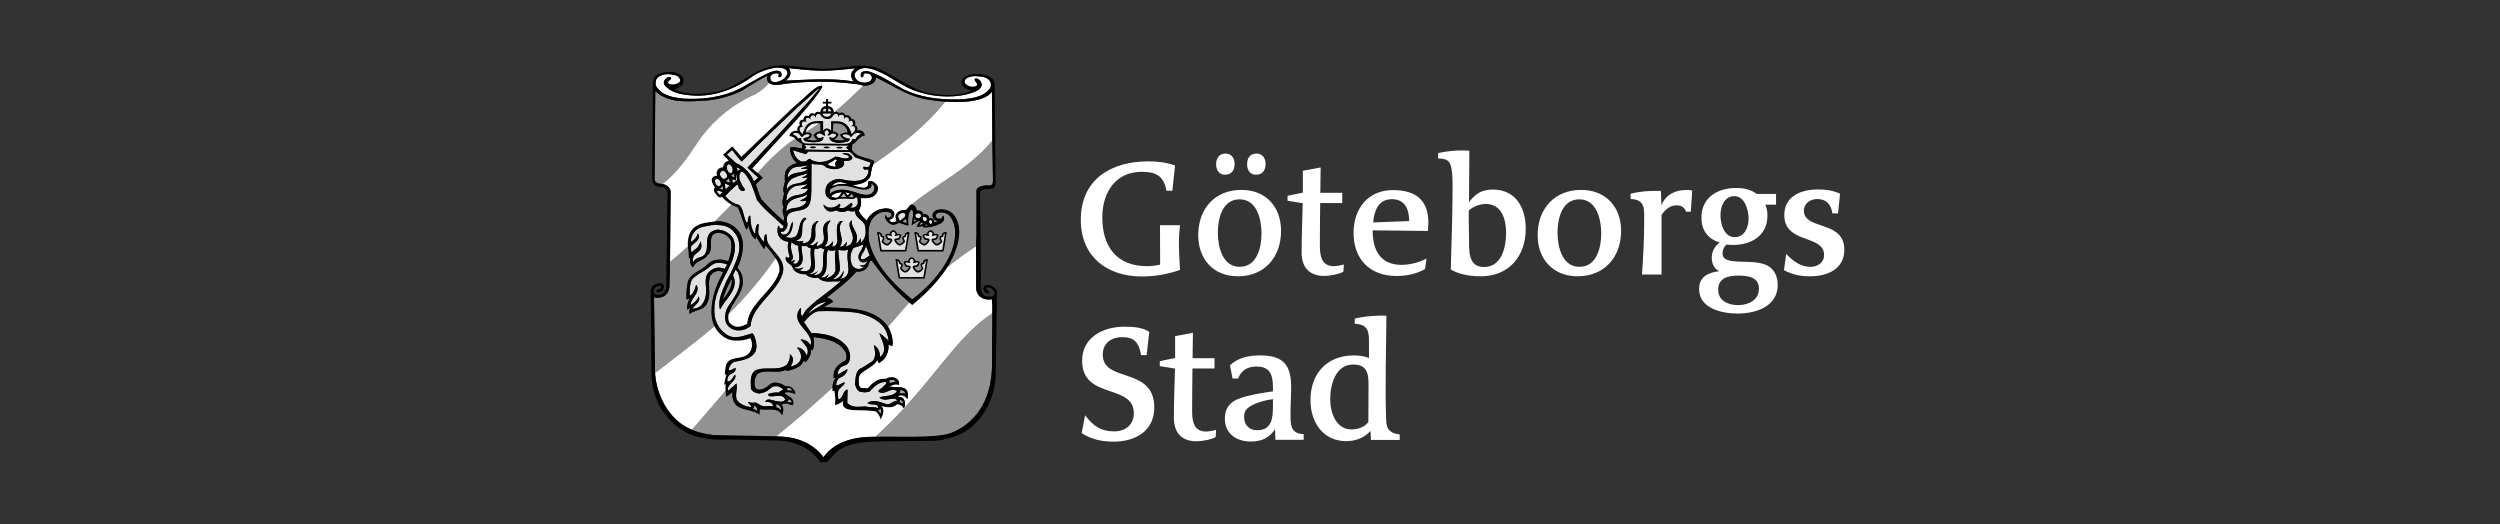 <?xml version="1.0" encoding="utf-8"?>
<svg xmlns="http://www.w3.org/2000/svg" id="Lager_1" version="1.1" viewBox="0 0 702.99 147.4">
  
  <rect x="0" y="0" width="702.99" height="147.4" fill="#333333" stroke="none"/>
  
  <defs>
    <style>
      .st0 {
        fill: none;
      }

      .st1 {
        fill: #a9a9aa;
      }

      .st2 {
        fill: #fff;
      }

      .st3 {
        fill: #e1e1e1;
      }

      .st4 {
        fill: #919291;
      }
    </style>
  </defs>
  <g>
    <path class="st2" d="M321.1,77.74c-9.9,0-17.18-5.62-17.18-15.96,0-11.4,8.6-16.4,18.89-16.4,2.73,0,5.01.26,7.61,1.14l-.75,7.12h-1.63c-.84-4.01-2.68-5.28-6.86-5.33-7.43-.09-11.22,5.77-11.22,12.81,0,8.23,4.05,13.73,12.62,13.73,1.23,0,2.46-.18,3.65-.44l-.04-11.09h5.63c-.18,1.54-.31,3.08-.31,4.62,0,2.64.13,5.37.31,7.96-3.52,1.23-7.04,1.84-10.73,1.84h0Z"/>
    <path class="st2" d="M354.73,65.65c0,3.86-1.23,9.38-6.12,9.38s-6.16-5.7-6.16-9.6,1.23-9.38,6.12-9.38,6.16,5.66,6.16,9.6h0ZM355.87,46.09c0-1.59-.84-2.91-2.55-2.91-1.81,0-2.64,1.28-2.64,3,0,1.59.75,2.95,2.51,2.95,1.85,0,2.69-1.28,2.69-3.04h0ZM347.16,46.09c0-1.59-.84-2.91-2.55-2.91s-2.64,1.28-2.64,3c0,1.59.79,2.95,2.51,2.95,1.85,0,2.69-1.28,2.69-3.04h0ZM360.23,64.95c0-6.75-4.22-11.55-11.14-11.55-7.57,0-12.15,5.37-12.15,12.74,0,6.71,4.22,11.55,11.14,11.55,7.57,0,12.15-5.41,12.15-12.78v.04h0Z"/>
    <path class="st2" d="M377.74,76.4c-1.19.71-3.92,1.19-5.32,1.19-4.35,0-6.41-2.48-6.41-6.65,0-4.61.22-9.22.31-13.79l-4.27-.7v-1.4l4.31-.88v-6.16l5-.92-.09,7.13h6.16v2.89h-6.2c-.04,4-.09,7.99-.09,11.99,0,2.85.48,5.75,3.92,5.75.7,0,2.16-.26,2.82-.48-.04.79-.04,1.15-.13,2.03h0Z"/>
    <path class="st2" d="M396.25,62.2v-.04l-10.14.39c.31-3.25,1.45-6.54,5.29-6.54s4.85,3.07,4.85,6.19h0ZM401.66,62.68c0-6.19-3.3-9.19-9.86-9.23-7.22-.04-11.18,5.32-11.18,12.03,0,7.38,4.53,12.12,12.06,12.12,2.73,0,5.68-.53,8.05-1.98l.4-2.9c-2.02,1.05-4.66,1.76-7,1.76-6.17,0-8.15-4.35-8.15-9.71l15.54.17c.04-.74.13-1.49.13-2.27h0Z"/>
    <path class="st2" d="M423.53,65.73h-.04c0,3.91-1.32,9.36-6.19,9.36-4.61,0-4.17-4.83-4.22-7.99-.04-3.25-.13-7.6-.04-7.95,1.14-1.01,3.12-1.8,4.74-1.8,4.65,0,5.75,4.57,5.75,8.39h0ZM429.03,64.32c0-5.89-2.77-11.02-9.28-11.02-3.07,0-4.83,1.14-6.67,3.55l.09-14.46c-.61-.04-1.23-.09-1.84-.09-2.28,0-4.7.22-6.94.75v1.5c2.46.09,3.39.53,3.78,2.99.44,2.6.26,5.81.26,8-.04,6.72-.31,13.48-.48,20.25,1.54.88,4.08,1.9,8.47,1.9,7.91,0,12.61-5.68,12.61-13.36h0Z"/>
    <path class="st2" d="M450.26,65.65c0,3.86-1.23,9.38-6.12,9.38s-6.17-5.7-6.17-9.6,1.23-9.38,6.12-9.38,6.17,5.66,6.17,9.6h0ZM455.85,64.91c0-6.71-4.31-11.51-11.23-11.51-7.57,0-12.24,5.37-12.24,12.74,0,6.71,4.31,11.55,11.23,11.55,7.57,0,12.24-5.41,12.24-12.78h0Z"/>
    <path class="st2" d="M475.45,59.54h-1.28c-.62-1.27-1.32-1.8-2.73-1.8-1.94,0-3.21,1.27-4.22,2.68v16.77h-5.5c.35-5.01.62-10.07.62-15.09,0-3.26.4-5.98-3.83-6.15v-1.45c2.33-.66,4.97-.83,7.35-.83h1.19l.13,4.04c1.28-3.07,3.96-4.3,7.17-4.3.53,0,1.01.04,1.5.18l-.4,5.97h0Z"/>
    <path class="st2" d="M491.7,61.49c0,2.38-1.1,5.2-3.89,5.2-3,0-4.02-3.7-4.02-6.17s1.1-5.36,3.89-5.36c3,0,4.02,3.95,4.02,6.33h0ZM499.89,80.1c0-2.29-.92-4.09-2.37-5.1-3.91-2.77-13.14.22-13.14-3.69,0-1.01.35-1.89,1.15-2.55,5.52.7,11.47-1.67,11.47-8.11,0-1.15-.18-2.12-.61-3.09h3.03v-3.03h-5.41c-1.85-1.32-3.66-1.67-5.92-1.67-5.16,0-9.65,2.72-9.65,8.31,0,3.57,1.71,5.9,5.1,7.05-1.58,1.23-2.2,2.68-2.2,4.26s.62,3.08,2.11,3.78c-3.08.35-5.67,1.54-5.67,5.01,0,5.49,6.46,6.9,10.84,6.9,5.17,0,11.28-1.98,11.28-8.13v.04h0ZM494.61,81.19c0,3.25-3.05,4.61-5.87,4.61s-5.6-1.27-5.6-4.35c0-3.34,2.91-3.95,5.69-3.95,2.56,0,5.78.35,5.78,3.69h0Z"/>
    <path class="st2" d="M508.94,77.69c-2.63,0-4.92-.44-7.29-1.72l.62-4.58c1.8,1.93,4.05,3.65,6.77,3.65,2.01,0,3.89-1.14,3.89-3.34,0-2.59-2.23-3.47-4.73-4.4-3.03-1.1-6.46-2.29-6.46-6.81,0-5.46,4.88-7.22,9.53-7.22,2.1,0,4.21.31,6.15,1.19l-.57,5.55h-1.58c-.35-2.42-1.63-4.04-4.26-4.04-1.93,0-3.76,1.19-3.76,3.25,0,2.55,2.32,3.3,4.86,4.18,3.08,1.01,6.51,2.2,6.51,6.81,0,5.54-4.88,7.49-9.66,7.49h0Z"/>
    <path class="st2" d="M313.17,124.19c-3.2,0-6.32-.61-9.01-2.41l.97-5.01c2.2,2.95,4.4,4.53,8.13,4.53,3.2,0,5.56-1.8,5.56-5.15,0-3.96-3.29-4.97-6.7-6.16-3.78-1.28-7.83-2.73-7.83-8.58,0-6.6,5.99-9.54,11.81-9.54,2.41,0,5.09.13,7.07,1.44l-.75,6.55h-1.54c-.09-.35-.13-.66-.22-.97-.62-2.68-1.89-4.09-5.09-4.09-3.02,0-5.48,1.67-5.48,4.89,0,4.09,3.59,4.84,7.23,6.12,3.6,1.23,7.26,2.95,7.26,8.76,0,6.69-5.41,9.62-11.42,9.62h0Z"/>
    <path class="st2" d="M341.82,122.9c-1.19.71-3.92,1.19-5.32,1.19-4.35,0-6.41-2.48-6.41-6.65,0-4.61.22-9.22.31-13.79l-4.27-.7v-1.4l4.31-.88v-6.16l5-.92-.09,7.13h6.16v2.89h-6.2c-.04,4-.09,7.99-.09,11.99,0,2.85.48,5.75,3.92,5.75.7,0,2.16-.26,2.82-.48-.04.79-.04,1.15-.13,2.03h0Z"/>
    <path class="st2" d="M357.94,114.17c0,3.38-.26,6.81-4.47,6.81-2.24,0-3.64-1.54-3.64-3.78,0-1.89,1.01-2.64,2.46-3.34,1.71-.88,3.73-1.36,5.66-1.63v1.93h0ZM366.59,123.66v-1.58c-3.87-.13-3.7-2.86-3.7-6.06,0-2.37.18-4.74.18-7.12,0-6.28-2.19-8.96-8.72-8.96-3.11,0-6.14.57-8.47,2.77l.7,3.73h1.58c.84-2.33,2.72-3.38,5.14-3.38,4.47,0,4.69,3.12,4.65,6.99,0,0-7.1.88-10.14,2.28-2.2,1.01-3.39,2.77-3.39,5.36,0,4.31,3.3,6.46,7.29,6.46,3.03,0,5.17-.97,6.84-3.47l.09,2.99h7.95Z"/>
    <path class="st2" d="M384.82,109.2c0,3.17-.04,6.35-.04,9.48-1.1,1.45-2.95,2.07-4.75,2.07-4.4,0-5.98-4.8-5.98-8.46,0-4.1,1.45-9.79,6.47-9.79,4.44,0,4.31,3.31,4.31,6.7h0ZM393.59,123.7v-1.54c-.92-.09-1.89-.35-2.6-.88-1.14-.84-1.19-2.34-1.23-3.83-.31-9.12.04-19.56.09-28.65-1.94-.18-6.13.09-8.9.79v1.45c4.09.18,4,2.63,4,5.66v4c-1.36-.62-2.86-.75-4.31-.75-7.39,0-12.14,4.98-12.14,12.56,0,6.17,3.48,11.54,10.07,11.54,2.55,0,5.1-.92,6.78-2.86,0,0,.13.88.13,2.51h8.11Z"/>
  </g>
  <g>
    <g>
      <path class="st4" d="M255.54,84.91c-.75-.64-1.48-1.3-2.18-1.96-1.02-.98-1.99-1.98-2.92-3-.88-.98-1.71-1.97-2.53-2.99h-.01c-.79-1-1.55-1.99-2.29-3.01-.14-.19-.28-.39-.42-.58-.19-.22-.58-.07-.68.22-.03.12-.06.24-.1.36-.15.48-.32.93-.67,1.33-.73.97-1.91,1.19-2.95,1.09-.16.2-.33.39-.5.58-.98,1.09-2.04,2.07-3.14,3-1.22,1.04-2.49,2.01-3.73,3-.33.26-.65.53-.98.8.71-.05,1.48.55,1.84,1.11l-1.93,1.09-.73.41c6.48.43,13.84-.22,18,5.39.03.05.06.1.1.16l.03-.04c1.41-1.59,2.82-3.23,4.18-4.81.58-.68,1.17-1.36,1.75-2.03h0s-.07-.06-.09-.08l-.05-.04Z"/>
      <path class="st4" d="M264.54,51.59c-2.83,1.9-5.51,3.7-8.05,5.8l-.19.15c.09-.02.19-.03.31-.01.27.08.47.23.63.42.31.38.45.91.63,1.29.33-.12,1.34.03,1.65.7.04.1.07.2.08.32.61-.16,1.66.11,1.64,1.16.55-.16,1.14.02,1.32.53.06.16.08.34.05.56.43-.1.92-.12,1.23-.36-.3-.02-.57-.08-.81-.21-.11-.06-.21-.14-.3-.25-.56-.44-.61-1.08-.41-1.62.01-.05.03-.1.06-.14.23-.45.73-.75,1.17-.9,1.47-.36,3-.06,4.15.9.17.14.34.3.49.48.37.49.67,1.02.89,1.55.28.64.45,1.3.55,1.99.1.65.11,1.33.07,2-.04.66-.14,1.33-.28,1.99-.15.68-.34,1.35-.57,2.01-.48,1.42-1.12,2.78-1.78,4-.09.18-.19.35-.28.52l-.02.03c-.15.24-.31.48-.47.72,2.5-2.04,5.81-4.46,8.17-5.96v-.19s0-.04,0-.04l.11-2.81v-12.45c0-1.52,2.35-1.69,3.67-1.62.89.04.98-.82.97-1.48l-.18-10.86v-.28s-.14.17-.14.17c-4.28,5.15-9.4,8.58-14.36,11.9Z"/>
      <path class="st4" d="M263.57,103.77c-4.66,5.74-9.95,12.24-17.26,18.91l-.15.14c.09,0,.18,0,.27,0,6.02-.14,17.31.54,21.35-1.19,3.79-1.62,6.64-4.24,8.52-7.67,1.71-3.12,2.6-6.92,2.66-11.24l.07-14.4c0-.07,0-.15,0-.22l-.1.07c-5.67,3.69-10.16,9.21-15.36,15.6Z"/>
      <path class="st4" d="M225.47,116.72l.02-.02c.97-.88,2.01-1.79,3.07-2.72,1.89-1.65,3.83-3.37,5.51-4.97v-.07s0-.17,0-.17c.12-.83.3-1.69.91-2.55-.21-.05-.38.22-.58.05.01-.11.01-.21.01-.32-.01-.37-.03-.74.07-1.06.19-1.25,1.17-2.28,2.25-2.94.28-.18.58-.33.87-.45.67-.65.46-1.72.17-2.49-.51-.86-1.14-1.53-1.86-2.06-2-1.46-4.69-1.84-7.14-2.17.08.66.16,1.44.11,2.17-.04.59-.17,1.16-.45,1.6l-.34-.34c.02,1.48-.58,2.76-1.69,3.7-.05-.22-.12-.53-.34-.58-.08.23-.18.43-.3.62-.94,1.55-2.93,2-4.59,2.4l-.05-.45c-2.39,1.47-5.95-.34-8.24,1.33-.15.22-.28.46-.39.72-.39.95-.48,2.09-.08,2.99.07.14.14.27.22.4.97.49,1.9.15,2.75-.4.49-.32.96-.71,1.39-1.05.79-.63,3-.18,3.94.65.56.1,1.19.02,1.67.29.06.03.11.07.16.11.63.44,1.14,1.14,1.08,1.85-.9-.34-2.11-.8-3.03-.29.52.71,1.38.91,1.94,1.45.18.18.33.38.43.65.2.41.17,1.02-.05,1.38-.94-.29-2.29-.94-3.14-.1.33.32.46.69.49,1.06.04.59-.18,1.23-.3,1.85-1.3-2.52-4.18-1.26-6.33-1.74l-.05,1.5c-1.39-.97-3.1-1.12-4.66-1.62-.39-.12-.78-.27-1.15-.46-1.02-.58-1.54-1.51-1.74-2.52-.11-.55-.12-1.12-.07-1.67l-1.67,1.28c-.07-.29-.17-1.15-.25-1.44-.01-.08-.01-.16-.02-.24l-.11.12c-1.45,1.67-2.91,3.37-4.37,5.08-1.65,1.92-3.31,3.85-4.98,5.77.07.03.14.06.21.09,1.89.83,3.89,1.13,6,1.43,5.73.19,11.55.13,17.23.35.09,0,.17,0,.26,0,.68-.57,1.37-1.15,2.09-1.75,1.68-1.41,3.42-2.86,5.12-4.25Z"/>
      <path class="st4" d="M234.94,31.29l-.25.2c.1-.04.22-.07.36-.06,0,0,.33,0,.6.14.23.13.36.34.36.34.25-.21.69-.3,1-.18.41.1.61.47.71.77.57-.2,1,.02,1.2.21.06.06.13.14.18.24.08.13.13.29.13.44.24-.02.75.16.96.41.42.48.33,1.02.17,1.37.25.13.36.19.47.32.19.22.39.68,0,1.18.51-.05,1.44-.06,1.85.45.14.23.43.55.46.83,0,.04,0,.09-.02.13-1.43.12-2.19,1.95-3.5,2.53v.34s-.07,1.23-.07,1.23c.59.92,1.37,1.42,2.23,1.76h.02c1.31.52,2.79.66,4.02,1.36.01.14-.03.4-.11.57-.01.02-.03.05-.05.08-.05.09-.08.19-.13.28l.33-.22c6.66-4.6,14.23-10.25,19.83-17.33l.08-.1c-.07,0-.15,0-.22-.01,0,0-1.74-.16-2.3-.21-.56-.04-2.27-.35-2.27-.35-2.33-.33-4.48-1.1-6.55-2.05-2.61-1.21-5.11-2.7-7.69-4-.15-.07-.29-.15-.44-.22,0,0,.01.07-.01.21h0c-.02.15-.07.36-.17.61-.45,1.15-2.01,1.56-3.09,1.54h-.07s-.07,0-.17-.01c-.52.49-1.04.98-1.55,1.47-2.11,2.02-4.11,3.92-6.3,5.73Z"/>
      <path class="st4" d="M195.94,95.81c1.49-1.2,4.65-3.79,4.99-4.07-.03-.06-.05-.11-.08-.17-.73-1.54-.89-3.56-.69-5.62.1-1.01.29-2.02.54-3,.28-1.07.63-2.1,1.03-3l.12-.27c.37-.93.92-1.84,1.31-2.73.07-.15.13-.31.19-.46-1.17-.51-2.25-.32-3.1.46-.18.16-.34.34-.5.56-.31.79-.38,1.6-.38,2.43h0c-.01,1.02.11,2.03.06,3.01-.04.8-.19,1.58-.6,2.3-.12.27-.26.48-.42.69h0s-.01,0-.01,0c-1.11,1.39-3.12,1.2-4.46,2.32-.32-.58.1-1.23.12-1.74-.27.19-.51.46-.8.58-.04-.38-.04-.77,0-1.16h0c.09-.7.31-1.39.68-1.96-.34-.05-.61.29-.92.17v-1.21c0-.86.06-1.71.24-2.52.01-.17.02-.33.03-.48.17-1.44.94-2.29,1.93-3,1.17-.84,2.65-1.48,3.77-2.65.12-.13.25-.24.39-.35,1.3-1.02,3.4-1.3,5.38-.48.41-1.13.79-2.29.9-3.52.06-.65.04-1.32-.1-2.01-.02-.1-.04-.19-.06-.28-.36-.78-.96-1.35-1.68-1.71-.59-.3-1.26-.46-1.92-.49-.63.05-1.07.23-1.36.49-.51.46-.61,1.19-.63,1.99-.01.65.03,1.35-.04,2h0c-.08.67-.29,1.25-.8,1.69-.8,1.25-2.28,1.53-3.29,2.32-.39.31-.71.7-.9,1.26-.39-.34-.65-.78-.76-1.26-.1-.41-.08-.85.06-1.28l-.46-.07c0-.84-.02-1.72-.17-2.65-.02-.14-.05-.29-.08-.43-.01-.07-.01-.16-.02-.23l-.1.1c-1.58,1.47-3.5,3.07-4.94,4.27v.29s-.16,6.64-.16,6.64c-.08.45-.17.94-.35,1.37-.14.33-.33.64-.63.89-.87.85-2.12,1.02-3.36.77v.22l.28,20.89c0,.05,0,.1.01.15l3.16-2.4c.06-.05,6.3-4.86,8.58-6.67Z"/>
      <path class="st4" d="M195.98,40.38c.42-.62.83-1.23,1.24-1.83,3.96-5.28,9.37-9.57,15.26-12.07,1.39-.77,2.85-1.99,3.8-3.16,0-.01-.03-.01-.04-.02-.05-.03-.08-.06-.12-.09-.31-.3-.45-.81-.46-1.25,0-.27.04-.51.12-.67-.43.21-.88.43-1.31.67-2.07,1.13-4.07,2.46-6.11,3.69-.24.11-.47.21-.7.31-2.75,1.2-5.66,1.97-8.79,2.3-4.87.26-10.54.92-14.2-2.3-.14-.12-.27-.25-.41-.38v.38c0,.65-.02,2.11-.03,4,0,1.19-.02,2.56-.03,4-.06,6.94-.13,15.75-.13,16.05,0,.77.18.97.18.97.18.54,1.28.73,1.66.71h.27c.06.02.1.03.15.04,4.09-3.14,6.93-7.3,9.65-11.35Z"/>
      <path class="st4" d="M206.68,63.95c.18.15.35.3.51.47.46.47.81.98,1.07,1.53.29.63.47,1.3.57,1.99.08.65.09,1.32.03,2h0c-.11,1.4-.48,2.78-.94,4.01-.17.47-.36.92-.56,1.33.44.52.83,1.07,1.1,1.67.2.43.32.9.35,1.4.09.55.09,1.07.03,1.59h0c-.14,1.08-.57,2.06-1.1,3.01-.58,1.03-1.27,2.01-1.84,3-.37.63-.68,1.26-.88,1.91,0,0-.05.16-.11.41,4.84-4.77,9.32-10.08,13.2-15.64-.04-.05-.07-.11-.1-.16-.6-.8-1.19-1.7-1.87-2.51-.28-.33-.58-.65-.89-.93l-.3.93-.04.11s-.06-.07-.09-.11c-.52-.63-.95-1.32-1.35-2.01-.3-.52-.59-1.04-.88-1.54-.15.25.05.66-.17.88-.5-.38-.84-.84-1.1-1.33-.33-.62-.53-1.32-.73-2-.03-.12-.07-.23-.11-.35l-.2.35-.38.64c-.07-.06-.19-.3-.32-.64-.2-.5-.46-1.23-.72-2-.23-.69-.47-1.4-.7-2.02-.34-.92-.63-1.62-.8-1.65l-.8-.33-.71-.29c-.05-.03-.11-.07-.16-.1l-4.65,4.69c.1-.01.2-.03.29-.04,2.03-.08,3.89.51,5.35,1.74Z"/>
      <path class="st4" d="M213.38,48.96c.37.33.83.77,1.07,1.07l-1.93,1.74c0,.06.03.12.05.18.19.67.41,1.34.65,2,.24.67.51,1.34.81,1.99,0,0,.01.01.01.02.59.67,1.2,1.34,1.82,1.99.66.68,1.33,1.34,2.02,1.98.75.7,1.51,1.38,2.29,2.02l.18.15c.02-.05.04-.1.05-.15.21-.69-.08-1.35-.24-2.01h0c-.15-.56-.2-1.1.19-1.66-.06-.11-.12-.22-.16-.33-.26-.63-.21-1.33-.07-2.01.1-.54.26-1.07.35-1.56-.07-.14-.13-.28-.16-.43-.16-.62-.01-1.33.17-2,.08-.29.17-.57.24-.83-.07-.66-.11-1.46,0-2.18.05-.29.12-.57.21-.82.56-1.21,1.73-1.92,2.96-2.17.1-.02.2-.04.31-.06-.73-.49-1.23-1.18-1.57-1.93h0c-.09-.23-.18-.46-.25-.68-.07-.63-.36-1.31-.17-1.91,1.17-.1,2.25.27,3.37.41v-1.4c-.68-.1-1.36-.73-1.84-1.26-.04-.05-.09-.08-.13-.13-3.35,2.19-6.81,5.35-10.58,9.66h0s.1.09.15.12c.06.06.13.13.21.19Z"/>
      <path class="st4" d="M230.75,36.89l-.04-2.18c-.09-.01-.19-.02-.29-.02-.6.37-1.27.8-1.94,1.23-.64.42-1.29.84-1.85,1.2-.02.09-.04.17-.05.26.8-.16,1.14-.12,1.61.29.03.11.04.21.04.29,0,.18-.07.31-.14.46-.29.43-.73.7-1.16.87.87.17,2.08.43,2.9,0-.5-.31-.89-.78-1.06-1.28,0-.02.03-.05.05-.06.48-.57,1.16-1.01,1.93-1.06Z"/>
      <path class="st4" d="M238.35,37.31c-.03-.39-.08-.78-.29-1.09-.73-1.38-2.25-1.7-3.77-1.53l-.06,2.28c.63,0,1.14.34,1.58.87-.02.04-.04.08-.05.11-.25.51-.73.93-1.11,1.34.91.22,1.95.31,2.9.05-.44-.31-1.16-.79-1.23-1.39,0-.06,0-.12,0-.18.61-.32,1.26-.56,2.04-.46Z"/>
      <path class="st4" d="M265.98,73.95s0,.01,0,.01c-.6,1.03-1.29,2.02-2.04,2.99-.79,1.04-1.66,2.04-2.59,3-1.02,1.06-2.1,2.06-3.23,2.99-.52.43-1.06.86-1.6,1.27-.5-.41-1-.83-1.5-1.26-1.12-.95-2.21-1.95-3.24-3-.95-.96-1.85-1.96-2.69-3-.77-.97-1.49-1.97-2.13-3-.78-1.28-1.45-2.61-1.96-4-.23-.63-.43-1.27-.6-1.93,0-.02,0-.05-.01-.08-.09-.65-.16-1.31-.17-1.99h0c-.01-.69.02-1.35.14-2h0c.13-.72.35-1.39.7-2,.24-.43.54-.83.92-1.18.37-.34.8-.63,1.26-.84,1.03-.46,2.21-.55,3.26-.03.02.01.03.02.05.03.23.2.16.63,0,.84-.15.26-.38.37-.7.46-.62.17-.8-1.03-.92-.7-.16.36.02.92.35,1.42.26.4.62.76.98.97.79.56,1.83.17,2.56-.29.87.24,1.69.63,2.61.8-.01-.47-.05-.97-.06-1.48,0-.7.03-1.4.26-2.02.15-.4.38-.77.72-1.07.31.25.39.65.41,1.07.01.22,0,.45,0,.67l-.2,1.35-.21,1.36c.82-.39,1.5-1.21,2.4-1.21-.27.58-.9,1.01-.95,1.69.56.07,1.14-.17,1.7-.24l.04.34c1.84.22,3.57-.35,5.01-1.09.34-.22.68-.47.84-.85l.03-.09c.13-.39.03-.87-.19-1.21-.41.14-.1.85-.92.87-.44,0-.94-.12-1.11-.53-.12-.39-.04-.86.41-1.04,0-.01.02-.01.03-.02.72-.29,1.52-.26,2.21,0,.46.17.87.43,1.19.77.33.39.59.81.81,1.25.31.64.52,1.3.64,1.99.11.65.15,1.34.12,2.01-.02.67-.11,1.33-.24,1.99h0c-.13.7-.31,1.36-.52,2.01-.13.37-.26.74-.4,1.1-.41.98-.9,1.94-1.46,2.9Z"/>
      <path class="st4" d="M205.68,79.94c-.23,1.09-.79,2.07-1.42,3-.31.44-.64.9-.96,1.34.09-.44.22-.89.36-1.33.33-1.01.77-2.02,1.28-3,.27-.52.55-1.04.85-1.55.04.55,0,1.06-.11,1.54Z"/>
    </g>
    <g>
      <path class="st3" d="M232.6,32.87c.53,0,1.11-.41,1.21-.99h-2.52c.12.68.62.99,1.31.99Z"/>
      <path class="st3" d="M225.53,37.77c.17-.03.67-1.84,1.28-2.54,1.08-1.27,2.9-1.21,4.52-1.17v2.92c.16-.44.6-.84,1.1-.84.59,0,1.09.41,1.24.9v-2.92c1.07,0,2.31-.08,3.22.28,1.41.58,2.16,2.08,2.45,3.37.22-.17.74-.73.88-.93.18-.2.26-.42.26-.64,0-.08,0-.15-.03-.22s-.05-.14-.09-.2c-.02-.05-.06-.09-.1-.13-.03-.03-.06-.06-.1-.09-.03-.04-.08-.06-.12-.09-.03,0-.05-.02-.09-.03s-.07-.02-.11-.02c-.13-.02-.21.06-.32.14-.02-.03-.06-.11-.08-.14.12-.03.24-.06.31-.17.03-.03.04-.06.04-.09.02-.03.03-.06.04-.09.19-.63-.14-1.14-.69-1.13-.03,0-.07.01-.11.02,0,0-.03,0-.05,0s-.04.01-.05.02c-.12.04-.17.14-.24.26-.03-.02-.08-.09-.11-.1.09-.08.18-.16.2-.29v-.06s0-.1,0-.14h0c-.01-.06-.02-.11-.04-.15-.03-.12-.08-.22-.15-.3-.03-.04-.06-.07-.09-.1-.08-.07-.18-.12-.3-.14-.05,0-.11-.02-.17-.02-.09,0-.19.01-.29.04h0s-.07.03-.1.04c-.03.02-.05.03-.08.04-.11.07-.13.18-.17.31-.03,0-.1-.06-.14-.07.07-.08.14-.18.14-.3v-.02c-.01-.05-.02-.09-.04-.14,0-.02,0-.04-.01-.06-.04-.11-.1-.2-.17-.28-.04-.05-.08-.09-.13-.13h-.01c-.06-.05-.12-.08-.18-.1-.16-.06-.35-.07-.55,0-.07.01-.14.04-.21.08-.07.03-.13.07-.19.12-.09.09-.09.2-.1.33-.04,0-.12-.04-.15-.04.05-.11.1-.22.06-.35,0-.03-.02-.05-.03-.08-.01-.02-.02-.04-.04-.07-.01,0-.01-.01-.01-.01,0,0,0,0,0,0-.08-.08-.17-.15-.27-.19-.05-.03-.1-.05-.16-.06-.05-.01-.1-.02-.16-.02-.23,0-.49.11-.72.37-.06.11-.13.21-.2.31-.06.1-.14.19-.23.27h0s-.01.02-.01.02h-.01c-.07.09-.15.15-.24.21-.08.05-.15.1-.24.14-.03.01-.07.03-.11.04-.09.04-.19.07-.29.09-.12.03-.25.04-.39.04-.1,0-.19,0-.29-.03-.08-.01-.15-.03-.23-.06-.02,0-.04,0-.06-.02-.08-.02-.16-.05-.23-.09-.02-.01-.04-.01-.05-.03-.08-.03-.16-.08-.23-.13-.08-.04-.16-.1-.23-.16-.12-.09-.23-.2-.33-.31-.05-.05-.09-.11-.13-.16-.05-.06-.08-.12-.12-.18-.13-.21-.34-.32-.56-.32-.06,0-.12.01-.18.03-.07.01-.13.04-.2.08-.05.03-.1.07-.15.12-.06.05-.11.12-.16.2h-.01s-.02.06-.04.09c0,.03-.03.06-.04.1-.04.12.01.23.06.36-.03,0-.11.03-.14.04,0-.12-.02-.26-.11-.35-.03-.03-.07-.06-.11-.09-.01-.01-.02-.01-.03-.02s-.02-.02-.03-.02c-.02-.01-.05-.03-.07-.03-.02-.01-.03-.02-.04-.02-.06-.02-.12-.04-.17-.05-.1-.03-.19-.03-.28-.01-.03-.01-.06,0-.09.01l-.09.03c-.07.02-.14.07-.19.12-.05.04-.09.09-.13.14-.04.06-.07.12-.1.19-.01.01-.01.03-.02.05,0,.03-.03.07-.03.11-.01.01-.01.02-.01.03-.01.01-.01.03-.01.04-.02.12.04.21.11.32-.02.02-.11.05-.14.07-.02-.12-.04-.23-.15-.31-.02-.01-.03-.02-.04-.03s-.01-.02-.01-.02h-.01s-.02-.01-.04-.01c-.02-.02-.03-.02-.05-.02-.06-.02-.12-.04-.19-.05-.11-.03-.21-.03-.31-.01-.04.01-.08.02-.11.03-.08.03-.14.08-.19.14-.13.14-.19.36-.15.65,0,.02,0,.04.01.06.04.12.14.18.26.25-.02.03-.09.07-.11.1-.07-.08-.12-.16-.25-.19,0-.01-.02-.01-.02-.01-.05-.01-.12-.01-.2,0-.72.03-.95.47-.79,1.1,0,.04.02.07.04.11,0,.03.03.06.05.08.08.1.18.13.31.16,0,.03-.03.07-.04.11-.1-.07-.21-.11-.34-.09-.03.01-.07.01-.09.02,0,0-.02,0-.03.01-.63.32-.73.86-.34,1.4.17.2.46.59.62.77Z"/>
      <path class="st3" d="M232.26,30.47c-.42.03-.86.28-.97.9h.96v-.9Z"/>
      <path class="st3" d="M224.37,39.02c.32-.05.49-.18.78-.25.17.17.14.58.21.8.46,1.04,1.81.84,2.76.84,3.42,0,6.23.06,9.68.06.73,0,1.66-.37,1.95-1.42.32.1.8.18.8.18.09-.43.56-.96,1.01-1.28.19-.13.38-.23.53-.26-.1-.27-.81-.45-1.33-.31-.33.09-.65.31-.93.57-.23.21-.43.45-.57.67-.1-.32-.32-.53-.58-.67-.62-.33-1.49-.25-1.7,0t0,.01c-.32.42,1.17,1.08,1.96,1.04-.02.65-.41.69-.72.83-1.4.37-3.23.6-4.51-.25-.31-.23-.54-.68-.49-1.06,0,0,.68.41,1.19.2.27-.11.59-.22.73-.73-.01-.01-.01-.02-.02-.04-.12-.25-.63-.56-1.18-.41-.18.05-.36.27-.58.41-.18.12-.38.19-.64.11.02-.03.05-.07.07-.11.13-.19.3-.45.3-.71,0-.19-.23-.57-.63-.67-.25.13-.6.25-.64.68-.01.14.11.48.22.7.01.04.03.08.05.11-.23.1-.43.03-.62-.1h-.02c-.22-.15-.42-.34-.63-.4-.49-.14-.9.03-1.25.39l-.04.04c.03.29.22.5.48.72.53.34,1.11-.15,1.57-.17-.09.39-.16.88-.58,1.09-1.35.55-3.07.43-4.47.12-.41-.12-.65-.51-.52-.9l.98-.21c.26-.11.76-.34.67-.69,0-.04-.02-.07-.04-.11-.53-.23-1.02-.13-1.42.11-.26.16-.49.37-.66.59-.26-.12-.41-.36-.57-.59-.15-.21-.3-.41-.55-.52-.43-.08-1.16-.23-1.58.35.11.04.25.09.38.16h.02c.48.24,1.01.63,1.14,1.08Z"/>
      <path class="st3" d="M232.86,30.47v.9h.95c-.06-.42-.37-.86-.95-.9Z"/>
      <path class="st3" d="M235.44,55.47c.17-.04.27-.1.27-.1l.97-1.23c-1.04,0-2.13.36-2.91,1.04.49.27,1.09.46,1.67.29Z"/>
      <polygon class="st3" points="238.83 54.37 237.84 54.14 238.35 54.9 238.83 54.37"/>
      <path class="st3" d="M238.22,51.7c-2.41-.78-3.28-.28-3.83.25h-.01c-.15.15-.26.28-.39.4.25-.14.52-.28.89-.4.67-.21,1.65-.34,3.34-.25Z"/>
      <polygon class="st3" points="238.72 42.25 237.89 41.49 238.65 40.95 238.7 40.91 226.16 40.79 226.32 40.95 226.74 41.37 226.16 42.07 238.72 42.25"/>
      <path class="st3" d="M237,41.53c-.45.35-1.43.35-1.85-.04.48-.35,1.34-.37,1.85.04Z"/>
      <path class="st3" d="M233.37,41.48c-.45.35-1.43.35-1.85-.04.48-.35,1.34-.37,1.85.04Z"/>
      <path class="st3" d="M229.54,41.45c-.45.35-1.43.35-1.85-.04.48-.35,1.34-.37,1.85.04Z"/>
      <path class="st3" d="M208.28,47.59l-1.21-.58c.15.38.34.77.34,1.2.19-.31.58-.58.87-.62Z"/>
      <path class="st3" d="M205.84,48.5c.29-.43.22-.96.07-1.45-.19-.48-1.09-1.4-1.45-.46-.17.68-.03,1.38.46,1.87.24.19.68.38.92.04Z"/>
      <path class="st3" d="M227.03,46.42c-1.53.73-3.73-.09-4.87,1.58-.22.28-.45.61-.57.95-.1.32-.12.65.04.96.33-.47.74-.76,1.2-.96h.03c1.4-.6,3.21-.32,4.33-1.41l-.45-.08c-.56-.07-1.12.17-1.55,0,.58-.41,1.5-.29,1.84-1.04Z"/>
      <path class="st3" d="M227.03,54.67c-1.12.71-2.49.79-3.7,1.27-.6.25-1.16.59-1.62,1.18-.17.26-.31.54-.41.83-.16.45-.22.94-.18,1.49,1.07-1.26,2.88-.68,4.16-1.41.07-.02.13-.05.19-.08.61-.3,1.29-.88,1.27-1.54-.56.08-1.26.34-1.79,0,.29-.15.66-.3,1-.47.55-.28,1.03-.64,1.08-1.27Z"/>
      <path class="st3" d="M227,48.95c.04-.06.07-.13.1-.2-.22.07-.45.13-.67.2-1.37.39-2.77.7-3.98,1.49-.44.45-.86.94-1.07,1.5h0c-.14.39-.18.79-.04,1.21.38-.64.89-.98,1.47-1.2,1.52-.59,3.46-.28,4.34-2.09-.51.07-1.19.34-1.67,0,.59-.09,1.21-.37,1.52-.91Z"/>
      <path class="st3" d="M207.15,45.95c1.35.55,2.71,1.7,3.7,3,.5.67.91,1.37,1.16,2.05,0,0,.79-.71,1.21-1.04-.15-.13-.6-.54-1.11-1.01-.87-.82-1.92-1.8-1.92-1.8l1.13-1.2,4.7-5,1.79-1.9,1-1.1,4.54-5,4.33-4.76.2-.24,2.41-2.88c-.05-.12-.17-.05-.24-.08l-3.3,2.96-2.67,2.39-2.73,2.61-5.22,5-3.04,2.91-.08.09-2.97,3-1.47,1.48c-.47-.47-.88-.97-1.29-1.48-.46-.57-.9-1.15-1.37-1.71h-.17l-1.35,1.23.51.48,2.1,1.94.15.06Z"/>
      <path class="st3" d="M225.12,53.05c.56-.29,1.31-.55,1.71-1.1.06-.09.12-.19.16-.29-.31.14-.62.23-.94.29-1.23.26-2.45.13-3.26.86-.47.31-.82.7-1.08,1.14-.34.6-.51,1.28-.57,1.98h0c-.01.15-.01.28-.02.41h.29c.09-.15.19-.28.3-.4,1.26-1.42,3.6-.76,4.93-1.99.25-.23.46-.52.63-.9-.75-.09-1.5.17-2.15,0Z"/>
      <path class="st3" d="M207.27,50.65l-.03-1.56h-.12c-.07.55-.05,1.16-.29,1.64l-.92-.36c.02.36.02.75.12,1.11.44-.24.83-.5,1.24-.83Z"/>
      <path class="st3" d="M262.15,62.51c.02-.22-.1-.44-.26-.56-.15-.1-.33-.13-.49,0-.04.04-.08.09-.12.15-.17.29.04.58.24.82.34.22.58-.12.63-.41Z"/>
      <path class="st3" d="M253.03,62.15c.06-.07.13-.14.2-.2.47-.4,1.18-.7,1.37-1.3.04-.38-.07-.61-.27-.72-.24-.13-.59-.1-.91,0-.31.1-.6.29-.73.48-.32.55.03,1.06.25,1.54.03.06.06.13.09.2Z"/>
      <path class="st3" d="M258.37,61.35c.43-.08.71-.46.58-.87-.09-.49-.6-.51-1.04-.46-.21.12-.5.24-.52.53-.04.44.34.91.98.8Z"/>
      <path class="st3" d="M259.61,61.95c.18.27.52.24.75.2.07-.07.14-.13.19-.2.09-.12.14-.25.1-.43-.17-.53-1.04-.85-1.16-.29-.05.22-.02.39.04.58.02.05.05.1.08.14Z"/>
      <path class="st3" d="M201.97,53.56c-.28.08-.36.22-.33.39.07.32.58.74.82.91l.72-.84-.19-.07-1.02-.39Z"/>
      <path class="st3" d="M235.35,45.09l-.49-.24c-.49.51-1.08.78-1.64,1.1-.13.08-.26.15-.39.23.53.48,1.45.63,2.15.59-.12-.21-.2-.52-.17-.82.03-.34.18-.67.54-.86Z"/>
      <path class="st3" d="M241.42,72.6c-.14-1.2.56-1.86.98-2.65.18-.34.31-.7.3-1.13h-.22c-.8.39-1.64.68-2.51.87l-.12.26-.49,1.11c-.25.57-.3,1.86.02,2.89.16.52.42.98.79,1.25.97.68,2,.54,2.82-.21-.41.02-.97-.02-1.21-.41.27.07.77.07,1.09,0,.31-.1.56-.34.73-.63.11-.18.18-.38.21-.58l-.05.06c-1.55,1.01-2.28-.32-2.34-.83Z"/>
      <path class="st3" d="M202.69,51.94c.08-.27,0-.6-.09-.87-.27-.46-.92-1.21-1.45-.58-.25.34-.05.82.04,1.16.05.11.12.21.2.3.23.27.56.45.92.4.22-.09.33-.24.38-.41Z"/>
      <path class="st3" d="M222.33,73.37c.46.24.83-.22,1.16-.29-.05.28-.22.71-.52.87-.03.02-.07.04-.11.05.29.12.73.25,1.09.1.07-.05.14-.1.2-.15,1.04-.93.46-2.62.36-4-.03-.32-.03-.62.03-.89-1.29-.13-1.94-1.03-1.94-1.03-.21.68-.22,1.34-.15,1.92.14,1.19.62,2.12.53,2.52-.09.41-.33.73-.65.9Z"/>
      <path class="st3" d="M230.87,77.99l.63.07c.63-.09,1.19-.61,1.58-1.11h.01c-.22.41-.37.98-.84,1.33.84-.14,1.75-.63,2.28-1.33.2-.26.34-.55.41-.87.05-.74.01-1.45-.05-2.14-.1-1.19-.23-2.37.09-3.69-.7.39-1.54.26-2.15.04-.48.97-.36,2.32-.37,3.66,0,1.06-.08,2.13-.59,3-.23.39-.55.75-1,1.04Z"/>
      <path class="st3" d="M228.96,75.86c-.18.55-.69.89-1.21,1.09-.12.05-.24.09-.36.12.44.06.9.01,1.32-.12.48-.15.91-.42,1.22-.75-.1.3-.33.54-.58.75-.22.17-.45.32-.63.46.77-.01,1.32-.18,1.72-.46.86-.61,1-1.76,1.01-3,.02-1.34-.1-2.78.41-3.77l-.48-.23-.62-.29c-.3.15-.6.24-.92.29-.25.03-.51.04-.78.03-.31,1.35,0,2.65.07,3.96h0c.04.65.01,1.28-.17,1.92Z"/>
      <path class="st3" d="M225.07,74.51c-.37.5-1.04.67-1.62.58l.21.24c.75.46,1.62.14,2.28-.17-.29.46-.8.75-1.24.87.08,0,.15-.02.2.05.92.19,2.12.43,2.75-.39.33-.36.42-.99.42-1.74,0-1.25-.26-2.83-.08-4,.01-.05.02-.09.03-.14-.49-.02-.85-.33-1.21-.62h-1.4c-.03.24-.03.5-.01.76.08,1.35.62,2.81.04,4-.09.19-.21.38-.37.56Z"/>
      <path class="st3" d="M238.46,73.95c-.15-1.26-.31-2.49.08-3.77-.94.36-1.79.24-2.81.09,0,1.13.21,2.48.34,3.68.1.98.15,1.86-.05,2.42-.07.21-.15.4-.26.58-.39.68-1,1.21-1.7,1.59,1.37.08,2.18-.71,2.73-1.59.18-.29.33-.59.47-.87-.01.3-.05.59-.12.87-.15.54-.43,1.05-.92,1.52l.46-.12c.79-.14,1.4-.66,1.71-1.4.11-.28.18-.59.2-.92.02-.7-.05-1.38-.13-2.07h0Z"/>
      <path class="st3" d="M255.25,65.8c-.47.08-.45.33-.46.55-.01.14-.03.27-.24.31-.18.03-.45.09-.44.33.01.29.56.8.27,1.13-.44.5-1.04,1.13-1.81.8-.42-.27-.91-.79-1.06-1.29-.14-.44.35-.58.63-.58.3,0,.46.04.73-.46.03-.05.1-.15.12-.25.01-.03.01-.07,0-.1-.05-.13-.48-.1-.71-.02-.08.03-.2.09-.32.12-.09.03-.19.04-.26,0-.07-.03-.11-.11-.11-.25,0-.2.32-.1.23-.34,0,0-.34-.62-.58-.57-.01,0-.03.01-.04.01s-.03-.01-.04-.01c-.24-.05-.58.57-.58.57-.09.24.23.13.23.34,0,.14-.05.22-.12.25-.06.04-.16.03-.25,0-.12-.03-.24-.09-.32-.12-.23-.08-.66-.11-.71.02-.01.03-.01.07,0,.11.02.09.09.19.12.24.27.5.43.45.73.46.28,0,.76.14.63.58-.15.5-.65,1.02-1.06,1.29-.77.33-1.37-.3-1.81-.8-.29-.33.25-.84.27-1.13.01-.24-.27-.3-.44-.33-.21-.04-.23-.17-.24-.32,0-.21.01-.46-.46-.54l.09.54.5,3,.16.93,3.3.02,3.3-.02.16-.93.5-3,.09-.54Z"/>
      <path class="st3" d="M243.45,69.02c-.03.36-.1.67-.2.93-.39,1.07-1.2,1.54-1.18,2.65.07.21.29.36.51.36.56.04,1.28-.8,1.98-1.04-.21-.68-.48-1.34-.74-1.97-.13-.32-.26-.63-.37-.93Z"/>
      <path class="st3" d="M259.71,74.27c-.17.04-.45.09-.44.33,0,.19.25.47.33.74.04.14.04.28-.06.39-.43.5-1.04,1.14-1.81.8-.39-.25-.85-.72-1.03-1.19-.01-.03-.02-.06-.03-.1-.13-.44.35-.57.63-.58.3-.01.47.04.73-.46.04-.06.16-.23.12-.35-.05-.13-.48-.1-.71-.02-.22.08-.69.34-.69-.13,0-.2.33-.1.23-.34,0,0-.34-.62-.58-.57,0,0-.02,0-.04,0,0,0-.03,0-.04,0-.23-.05-.57.57-.57.57-.1.24.22.14.22.34,0,.47-.47.21-.69.13s-.66-.11-.71.02c-.03.12.08.29.12.35.27.5.44.45.73.46.28.01.77.14.63.58-.01.04-.02.07-.03.1-.18.47-.64.94-1.02,1.19-.78.34-1.38-.3-1.82-.8-.1-.11-.1-.25-.06-.39.09-.27.32-.55.33-.74.02-.24-.26-.29-.43-.33-.53-.1.09-.72-.71-.86l.32,1.93.43,2.54,3.3.03,3.3-.03.43-2.54.32-1.93c-.79.14-.18.76-.7.86Z"/>
      <path class="st3" d="M265.26,66.35c-.01.14-.04.27-.25.31-.17.03-.45.09-.44.33.02.29.56.8.27,1.13-.43.5-1.04,1.13-1.81.8-.41-.27-.91-.79-1.06-1.29-.13-.44.35-.58.63-.58.3,0,.47.04.74-.46.02-.05.09-.15.11-.25.01-.03.01-.07,0-.1-.05-.13-.48-.1-.7-.02-.09.03-.21.09-.32.12-.1.03-.19.04-.26,0-.07-.03-.12-.11-.12-.25,0-.2.33-.1.23-.34,0,0-.34-.62-.58-.57-.01,0-.02.01-.04.01-.01,0-.02-.01-.04-.01-.23-.05-.57.57-.57.57-.1.24.22.13.22.34,0,.14-.04.22-.11.25-.07.04-.16.03-.26,0-.12-.03-.23-.09-.32-.12-.22-.08-.66-.11-.7.02-.01.03-.01.07,0,.11.02.09.09.19.11.24.27.5.44.45.73.46.29,0,.77.14.64.58-.16.5-.65,1.02-1.06,1.29-.78.33-1.38-.3-1.82-.8-.28-.33.26-.84.27-1.13.02-.24-.26-.3-.43-.33-.21-.04-.24-.17-.25-.32,0-.21.02-.46-.46-.54l.09.54.51,3,.15.93,3.3.02,3.31-.02.15-.93.5-3,.1-.54c-.48.08-.45.33-.46.55Z"/>
      <path class="st3" d="M239.58,68.02s.03-.07.04-.09c.3-.7.24-1.34.07-1.97h0c-.2-.69-.53-1.33-.71-2.01-.09-.37-.14-.75-.1-1.15.14-.31.31-.77.63-.82-.07.77.13,1.39.41,1.97.31.66.72,1.27.93,2,.16.56.2,1.2-.02,1.99-.05.16-.1.33-.17.51.23-.03.48-.23.71-.5h.01c.38-.46.69-1.04.69-1.04.05.3-.05.71-.05,1.03,0,.12,0,.22.05.3.12-.1.23-.2.33-.3.56-.58.85-1.26.96-1.99.1-.64.07-1.32-.02-2-.01-.05-.01-.11-.02-.17-.12-.79-.63-1.33-1.19-1.83-.68-.6-1.42-1.14-1.63-2.01h0c-.04-.19-.06-.37-.05-.57-.69.15-1.46.1-2.03-.17-.71.38-2.2.75-3.15-.05-.72.22-1.66.53-2.44.17-.54-.27-1.03-.8-1.2-1.37-.04-.14-.06-.3-.06-.45.18.17.36.32.55.45.18.13.36.23.54.33.92.26,1.8.11,2.54-.33.3-.18.58-.4.82-.66.27.16.32.43.2.66-.07.14-.19.27-.37.38.88.48,1.61.15,2.32-.38.35-.25.69-.56,1.05-.83h.1c.44.02.47.45.2.83-.1.15-.25.28-.44.38.29.15.86.12,1.16-.01.22-.11.4-.23.54-.37.56-.57.47-1.37.35-2.01-.02-.12-.04-.24-.06-.35l-.4-.12c-.32.32-.67.44-1.04.47h-.41c-.6-.03-1.23-.19-1.84-.11-.63-.05-1.19-.01-1.75.11-.25.06-.51.14-.77.23-.54.12-1.07.03-1.53-.22-.41-.22-.76-.54-1.01-.94-.14-.36-.21-.71-.22-1.06-.02-.61.13-1.2.39-1.77.04-.08.08-.15.13-.23.57-.88,2.14-1.63,3.4-1.63,2.13.36,4.74,1.06,6.8.05.59-.32.99-.82,1.21-1.42.15-.4.21-.85.19-1.32l-.99.08c-.38.03-.6-.51-.46-.83l1.26.13c.45-.19.63-.62.73-1.06.01-.08.03-.15.04-.23l-4.35-1.5c-.08-.08-.16-.17-.24-.27-.38-.45-.75-1.01-1.26-1.2l-11.63-.15c-.27.17-.44.61-.75.75l-3.61-1.11c.18.56.38,1.16.7,1.71.18.3.39.59.66.85.55.46,1.23.83,2.03.58.65.05,1.18-1.33,1.79-.41,2.22,1.19,4.79.46,6.72-.92,1.33,0,2.62,1,3.9.22-.02-.13-.06-.23-.12-.32-.34-.53-1.25-.43-1.79-.72.53-.34,1.28-.09,1.86,0,.27.2.6.43.79.72.13.19.2.42.13.68-.53.66-1.45.66-2.32.63.04.24.05.47.03.69-.05.47-.26.88-.66,1.1-1.38.78-3.1.58-4.48-.04-.92-1.26-2.8-.49-4.01-1l-.02,2.94-.02,3v1.68c0,.11-.02.21-.02.32-.02.67-.04,1.35-.13,1.99-.09.62-.26,1.22-.56,1.76-.06.09-.12.17-.18.25-1.25,1.59-3.58,1.01-5.19,1.98-.09.05-.18.12-.27.19-.42.5-.61,1.15-.56,1.83.01.13.03.26.05.39.23.55.17,1.12-.03,1.61-.18.42-.46.78-.77,1.02-.19.17-.63.29-1.1.18.12.32.34.7.79.8.14.03.3.03.49,0,.08-.01.17-.05.26-.08.87-.3,1.06-1.12,1.28-1.93.15-.59.31-1.19.75-1.6,0,.52-.04,1.07-.15,1.61-.09.45-.23.89-.43,1.29-.14.24-.32.5-.52.71-.28.3-.6.52-.98.55.56.45,2.13.61,2.91-.1.13-.13.24-.28.34-.45.3-.55.45-1.28.61-2,.12-.56.26-1.13.5-1.61.07-.12.15-.26.23-.39.23-.36.51-.7.93-.72.22.02.34.17.29.41-.15.09-.28.2-.39.31-.53.54-.66,1.25-.7,2-.03.67,0,1.37-.12,2-.04.21-.11.42-.2.62-.19.56-.79.92-1.37.92.39.56,1.44.43,2.08.24-.04.07-.08.14-.13.21-.17.24-.38.49-.38.49.82-.02,1.39-.2,1.78-.49.63-.46.82-1.2.89-1.99.06-.68.04-1.4.16-2,.03-.21.09-.4.17-.57.31-.6.99-1.23,1.64-1.23v.12c-.58.46-.8,1.05-.86,1.68-.07.64.02,1.33.03,2,.01.72-.07,1.42-.54,1.99-.07.08-.14.16-.23.24-.26.29-.57.51-.86.62.92.46,1.85-.32,2.18-.86h.04c.01.43-.13.99-.36,1.24.29.07.87-.12,1.11-.32.45-.27.72-.58.87-.92.27-.6.2-1.28.1-1.99-.1-.66-.22-1.35-.08-2,.04-.22.11-.43.22-.64.24-.68.97-1.16,1.62-1.3.2.05.15.21.05.33-.49.47-.69,1.01-.76,1.6h0c-.07.65.01,1.32.08,2.01.07.68.11,1.37-.07,1.99-.13.47-.38.93-.84,1.32.84.39,1.76-.56,2.34-1.32.05-.05.08-.11.12-.16v.16c-.04.45-.2.94-.29,1.41.49.05.85-.19,1.16-.58.17-.25.26-.53.3-.83.08-.58-.04-1.2-.1-1.78v-.21c-.01-.69-.07-1.36-.01-1.99h0c.07-.63.26-1.17.77-1.64.22-.22.71-.25.91.02-.13.15-.32.05-.46.29-.27.44-.39.88-.41,1.32-.05.67.12,1.34.28,2,.17.67.32,1.33.25,1.99-.05.48-.21.95-.58,1.41l.27.02c.79-.02,1.4-.89,1.76-1.42,0,0,.12.67-.41,1.36.77-.08,1.59-.51,1.86-1.29Z"/>
      <path class="st3" d="M205.16,52.18l-.48-.23-.87-.42c.02.13.03.28.05.42.04.47.06.95.19,1.32l1.11-1.09Z"/>
      <path class="st3" d="M226.06,90.59l.93,1.36,1.15,1.67c3.55.2,7.08.72,9.56,3.33.12.12.24.25.36.39.84,1.19,1.35,2.9.7,4.35-.04.1-.08.18-.12.26-.55.96-1.82.71-2.49,1.66-.42.5-.66,1.08-.59,1.78l2.16-1.28c.22-.05.38-.36.63-.17-.19.81-.8,1.6-1.57,2.01-.15.08-.31.15-.47.19-.89.37-1.11,1.31-1.2,2.16.99.22,1.57-.8,2.44-.75-.04.6-.65.95-1.08,1.39-.05.06-.11.12-.16.18-.9.64-.71,1.84-.61,2.83.01.13.03.25.03.36.31-.03.54-.17.71-.36.34-.37.51-.93.75-1.33.26-.39.62-1.14,1.16-1.04l-.07,2.37-.03,1.28c1.09,1.48,3.34,1.19,4.98,1.04,1.24.34,2.52.07,3.7.49-.09-1.77-2.25-.51-3-1.46,1.43-1.04,3.41-.31,4.87.17,1.47.8,2.27-.94,3.55-.75-.27-.21-.48-.62-.82-.65-1.31,0-2.91.76-4.05-.12-.06-.05-.12-.11-.18-.17,1.59-.7,3.84-.1,4.93-1.79-1.79-1.33-3.31,1.33-5.18.17-.04-.68.75-.8,1.12-1.21,0,0,0,0,.01,0,.34-.46,1.19-.89,1.07-1.51-1.45-.13-2.58.56-3.61,1.51-.39.36-.76.76-1.13,1.17,0,0-.95.22-1.42.21-.46,0-1.38-.21-1.38-.21-.47-.31-.77-.71-.97-1.17-.13-.29-.22-.61-.29-.93.06-.67.08-1.38.19-2.06.13-.78.39-1.53.97-2.13,1.07-.51,2.17-1.22,3.15-1.87.17-.11.34-.22.5-.33,1.29-1.14.75-3.24.46-4.57,1.26.58,1.74,1.98,1.74,3.36,1.25-.98,1.32-2.22,1.01-3.46-.28-1.12-.87-2.25-1.17-3.21l.04-.08c.9.66,1.72,1.46,2.57,2.16-.18-1.42-.59-2.73-1.43-3.87-.18-.24-.38-.48-.6-.71-2.08-1.98-4.62-2.87-7.33-3.38-3.41-.36-7.19-.49-10.62-.34-1.55.41-2.83,1.86-3.87,3.07Z"/>
      <path class="st3" d="M229.46,85.95c-.88.61-1.64,1.43-2.24,2.32,1.1-.95,2.35-1.6,3.54-2.32.51-.31,1.01-.63,1.49-.99l-.05-.05c-.99.09-1.91.48-2.74,1.04Z"/>
      <path class="st3" d="M204.46,74.38c-.53-.26-1.11-.38-1.61-.43-.73-.08-1.3-.02-1.3-.02-.03.01-.06.01-.09.02-1.34.24-2.25,1.5-3.45,2.17-.42.23-.91.52-1.41.83-.61.39-1.22.83-1.67,1.23-.39.35-.65,1-.81,1.77-.19.93-.23,2.05-.14,3,.01.09.02.18.03.26.12-.08.23-.18.33-.27.85-.79,1.11-1.87,1.41-2.85.27.25.36.58.41.92.04.74-.26,1.36-.63,1.94-.59.93-1.38,1.78-1.3,2.88l.07-.05c.92-.68,1.84-1.38,2.15-2.44.59,1.05-.25,1.82-1.03,2.6h0s-.01,0-.01,0c-.27.28-.52.54-.7.82.53.07,1.11-.12,1.62-.29.29-.15.54-.33.75-.53.84-.77,1.22-1.87,1.39-3,.03-.18.05-.36.06-.53.06-.8-.03-1.64-.08-2.47-.06-1.07-.03-2.13.53-3.01.08-.12.17-.24.27-.36,1.21-1.12,2.63-1.81,4.55-.93.18-.36.31-.67.66-1.27Z"/>
      <path class="st3" d="M204.35,48.95s-.01-.02-.01-.03c-.22-.42-.56-.95-1.11-.92-.47.08-.8.6-.82.95,0,.05.01.1.02.14.12.43.36.79.75,1.11.43.29.84.03,1.16-.28.28-.31.12-.67.01-.97Z"/>
      <path class="st3" d="M230.12,78.11c-1.38.12-2.61-.05-3.55-.99-.49.02-1.01-.03-1.51-.16h-.04c-.94-.25-1.78-.76-2.11-1.63-.11-.65-.75-.95-1.26-1.38-.26-.21-.48-.45-.6-.77-.17-.27-.17-.75,0-1.04l.17.17c.27.31.89.18.82-.1-.19-.75-.4-1.5-.48-2.26-.07-.66-.05-1.32.18-2h0s.01-.03.01-.05c-.92.1-1.62-.31-2.27-.87-.3-.31-.52-.68-.65-1.08-.23-.63-.26-1.33-.12-2,.03-.16.08-.33.13-.5.18.09.28.3.4.5.15.24.34.45.77.3.11-.06.19-.17.25-.3.05-.11.08-.23.09-.35-.59-.56-1.19-1.11-1.8-1.65-.75-.67-1.49-1.34-2.22-2.02-.69-.63-1.36-1.29-2-1.98-.51-.54-1-1.11-1.45-1.7-.04-.11-.07-.21-.1-.31-.22-.67-.45-1.33-.68-1.99-.25-.68-.5-1.34-.77-2-.09-.21-.18-.43-.27-.64-.38-.6-.94-1.67-1.5-2.36-.48-.58-.97-.9-1.36-.43-.07.09-.14.24-.2.43-.15.51-.19,1.29.05,1.79.21.4.37.81.57,1.21.16.32.35.62.6.91.22.25.34.53.05.77-.72.32-1.08-.2-1.52-.66-.04-.28-.06-.84-.38-1.02-.04-.03-.08-.04-.12-.05-.02.01-.04.03-.05.05h-.01c-.74.64-1.47,1.31-2.16,2-.34.35-.67.7-.98,1.06l-.15.14c.22.24.49.52.79.79.72.65,1.65,1.3,2.62,1.53.35.05.61.22.83.47h0c.42.48.67,1.23.87,1.99.19.71.35,1.43.58,2.01h0s0,.03,0,.04c.1.24.27.6.58.58.09-.01.11-.28.14-.61.04-.4.1-.91.35-1.18.04-.17.26-.17.33,0,.02.38.04.78.07,1.18.05.67.14,1.35.32,2,.15.58.39,1.13.73,1.63.12.14.28.16.29-.05.02-.53.03-1.09.15-1.58.09-.38.24-.72.52-.98l.29.17-.06.81-.1,1.29c-.02.2.04.43.15.7h0c.3.67.88,1.45,1.3,1.98,0,0,.01,0,.01.02.04.03.08.03.1,0,.15-.21.04-1.63.43-1.99.05-.04.1-.07.16-.08s.11.02.15.08c.18.29.12,1.31.29,1.99.03.14.08.27.14.37.32.57.73,1.11,1.17,1.64,1.06,1.29,2.28,2.52,2.85,3.99h0c.35.91.44,1.87.1,3h0c-.02.07-.04.12-.06.18-.32,1-.82,1.92-1.43,2.82,0,0,0,0-.01,0-.7,1.05-1.53,2.02-2.4,3-.87.99-1.77,1.98-2.56,3-1.33,1.72-2.38,3.56-2.55,5.75-.1.09-.21.17-.32.25-1.07.73-2.34,1.11-3.74.92-.7-.09-1.39-.43-1.94-.92-.35-.3-.64-.67-.84-1.07-.53-1.42-.29-3.26.46-4.52.09-.14.18-.27.27-.41.64-.97,1.36-1.96,1.94-3,.53-.95.94-1.93,1.1-2.99.15-.95.07-1.95-.34-3.01-.02-.05-.05-.11-.07-.17-.12-.41-.46-.68-.75-.92-.15.36-.32.73-.49,1.09-.07.16-.14.31-.21.46.44.9.56,1.73.46,2.53h0c-.13,1.08-.64,2.06-1.29,3.01-.68,1.02-1.51,2-2.17,3-.21.33-.41.66-.58.99h-.12c-.07-.34-.11-.68-.13-1-.06-1.06.13-2.06.43-3,.32-1.02.77-2.01,1.19-2.99.13-.3.25-.6.37-.9.39-.69.77-1.39,1.13-2.1.5-.98.97-1.99,1.38-3,.34-.84.64-1.7.9-2.56.12-.47.19-.96.22-1.44.04-.68,0-1.36-.14-2.01-.16-.71-.42-1.39-.81-1.99-.17-.25-.35-.49-.55-.71-.46-.58-.99-1.01-1.58-1.3-1.37-.7-3.04-.73-4.69-.63-1,.23-2.06.32-3.03.64-.52.18-1.01.43-1.44.81-.33.37-.63.76-.87,1.18h0s-.01.01-.01.01c-.34.62-.55,1.27-.46,1.99,0,.03,0,.06.01.08.05-.02.1-.05.15-.08.78-.43,1.34-1.21,1.66-1.98h0c.04-.1.07-.17.1-.26.09.08.15.16.2.25.04.05.06.11.09.16.16.72-.23,1.32-.74,1.83-.35.35-.76.67-1.1.96-.27.23-.41.62-.42,1.05-.01.36.07.76.25,1.13.47-.71.85-.87,1.22-1.13.19-.13.38-.31.57-.6.23-.48.55-.92.72-1.41.01-.03.02-.06.03-.08l.02.08.15.96c.03.44-.02.77-.14,1.05-.3.72-1.05,1.01-1.77,1.75-.49.44-.66,1.65-.44,2.07.44-.78,1.09-1.25,1.94-1.39,1.4-.37,1.79-1.33,1.92-2.43.07-.64.05-1.33.09-2h0c.03-.59.1-1.14.31-1.62.05-.14.11-.28.19-.39.48-.79,1.47-1.22,2.38-1.35,1.34.02,2.55.51,3.52,1.36.3.27.58.58.83.91.17.36.29.72.39,1.08.17.66.22,1.34.19,2.01-.06,1.37-.49,2.73-1.02,4-.27.62-.56,1.22-.84,1.79-.21.4-.41.81-.62,1.21-.51.99-1.03,1.97-1.49,2.99h0c-.45.99-.86,1.96-1.17,3h0c-.29.98-.5,1.95-.59,3h0c-.05.63-.06,1.26-.03,1.92.03,1.49.49,2.89,1.27,4.08.01,0,.01,0,.01,0,.61.9,1.38,1.65,2.33,2.25,2.22,1.42,4.88.12,7.08-.46.08.09.3.16.6.95.25.64.48,1.45.53,2.26.05.75-.04,1.51-.38,2.13-1.35,2.03-3.77,2.25-5.92,2.71-.1.05-.18.1-.27.16-.76.53-1.23,1.41-1.18,2.28.67-.07,1.23-.48,1.81-.79.03.21.19.46.05.67-.22.73-1.02.87-1.57,1.24-.2.18-.35.38-.47.6-.2.39-.28.83-.28,1.31.94.11,1.36-.66,1.77-1.32.14-.22.27-.43.43-.59l.12.41c0,.06,0,.13-.01.19-.15,1.21-1.7,1.89-2.04,2.99-.09.29-.1.61.02.98l1.09-.98,1.23-1.1.09,1.1c-.05.98-.34,2-.15,3.01.03.16.07.32.13.48.85,1.33,2.54,1.87,3.99,2.08.32-.53-1.09-1.25-.79-1.45.7.22,1.59.3,2.12.12l.98.57c1.1.86,2.93.29,3.91.52-.02-.41-.12-.67-.49-.93-.25-.18-1.14-.48-1.78-.28.6-1.3,1.99-.45,2.97-.29.98.17,2.08.49,2.73-.34-.06-.19-.15-.36-.25-.49-.89-1.2-2.9-.28-4.1-.5-.29-.05-.44-.34-.48-.58.89-.43,1.99-.51,3.06-.46.26-.39.76-.63,1.24-.77-.22-.28-.5-.5-.81-.68-.55-.31-1.2-.43-1.85-.29-.25.06-.45.15-.64.28-.72.48-1.17,1.36-3.49,1.75-.9-.17-1.92-.43-2.33-1.4,0-.12-.01-.23-.01-.35-.05-1-.11-2.07.11-3,.16-.65.47-1.24,1.02-1.71,2.73-1.33,6.45.32,8.92-1.62.16-.21.31-.43.43-.66.38-.68.59-1.46.44-2.29.41.17.61.49.77.85.17.53.13,1,0,1.44-.12.41-.32.8-.5,1.17.74-.16,1.66-.55,2.26-1.17.3-.31.52-.68.59-1.1.22-1.26-.26-2.06-1.01-3l.12-.12c1.26.14,2.13,1.13,2.54,2.32.64-1.38.16-2.31-.49-3.1-.43-.52-.93-.97-1.23-1.45l.34-.02c.94.09,1.8.56,2.34,1.47.02.05.05.1.08.15l.06-.15c.23-.61.11-1.4-.16-1.93-.46-1.08-1.4-2.06-2.2-3.07-1.1-1.37-1.96-2.8-.99-4.6.14-.24.36-.75.67-.65,0,.87-.26,1.62.3,2.27l.99-1.62c.45-.49.92-.96,1.41-1.4,1.18-1.08,2.44-2.05,3.7-3,1.3-.98,2.6-1.95,3.8-3.01.37-.32.73-.66,1.08-1.01l-.92.22c-1.83-.16-4.07.58-5.52-1.04Z"/>
      <path class="st3" d="M229.54,41.45c-.51-.4-1.38-.39-1.85-.04.43.38,1.4.39,1.85.04Z"/>
      <path class="st3" d="M233.37,41.48c-.51-.4-1.38-.39-1.85-.04.43.38,1.4.39,1.85.04Z"/>
      <path class="st3" d="M237,41.53c-.51-.4-1.38-.39-1.85-.04.43.38,1.4.39,1.85.04Z"/>
      <path class="st3" d="M235.71,55.37s-.1.06-.27.1c-.58.17-1.18-.02-1.67-.29.78-.68,1.87-1.04,2.91-1.04l-.97,1.23Z"/>
      <polygon class="st3" points="237.84 54.14 238.83 54.37 238.35 54.9 237.84 54.14"/>
      <path class="st3" d="M233.99,52.35c.13-.12.24-.25.39-.4h.01c.55-.53,1.42-1.03,3.83-.25-1.69-.09-2.67.04-3.34.25-.37.12-.64.26-.89.4Z"/>
      <path class="st3" d="M234.98,46.77c-.7.04-1.62-.11-2.15-.59.13-.08.26-.15.39-.23.56-.32,1.15-.59,1.64-1.1l.49.24c-.36.19-.51.52-.54.86-.03.3.05.61.17.82Z"/>
    </g>
    <g>
      <path class="st1" d="M221.75,112.24c.34.07.7.31.82.65v.41l-1.16-.36c.19-.15.31-.41.34-.7Z"/>
      <path class="st1" d="M221.41,109.12c.7-.22,1.19.29,1.5.8-.34-.34-2.08.34-1.5-.8Z"/>
      <path class="st1" d="M253.15,112.48c.31-.02.56.22.7.46v.58c-.39-.24-1.31-.38-.7-1.04Z"/>
      <path class="st1" d="M253.13,109.62c.27.03,1.36.17,1.42,1.06-.75-.22-1.78-.02-1.78-.02.34-.29.44-.62.36-1.04Z"/>
      <path class="st1" d="M251.8,107.32s-1.17.2-1.6.51l-.15-.88c.56-.15,1.46-.4,1.75.37Z"/>
      <path class="st1" d="M260.86,63.38c-.14.12-.48.12-.74.12l.36-.48.38.36Z"/>
      <path class="st1" d="M259.61,62.92c-.27.15-.71.34-1.08.34.15-.24.29-.49.57-.8l.51.46Z"/>
      <path class="st1" d="M256.99,61.95l.05-.31c.2,0,.42.15.53.3.02.03.04.08.05.11-.24.07-.43.29-.7.29l.07-.39Z"/>
      <path class="st1" d="M254.72,61.57c.06.12.11.25.15.38.07.24.1.5.09.73-.42-.04-.81-.13-1.23-.32l.51-.41.48-.38Z"/>
      <path class="st1" d="M241.71,53.15c.99.14,2.25.29,3.02-.34.24-.19.36-.52.31-.86-.01-.08-.03-.17-.07-.25.2.01.38.11.52.24.19.17.31.42.35.63.11.53-.03.99-.31,1.38-.07.09-.14.18-.22.26-1.04,1.11-3.53.39-4.98-.19-.07-.02-.14-.04-.21-.07-1.86-.58-4.21-1-5.99,0-.27.15-.53.33-.77.55l.03-.55.02-.68c2.35-1.96,5.76-.77,8.3-.12Z"/>
      <path class="st1" d="M237.26,54.31l.75.99c-.51.2-1.09.2-1.62.07l.87-1.06Z"/>
      <path class="st1" d="M239.51,54.43l.58.94c-.39.22-.97.22-1.38.05l.8-.99Z"/>
      <path class="st1" d="M205.53,49.37c.27-.07.51-.21.68-.42.04-.06.08-.13.11-.2.03.06.05.13.08.19.1.29.17.63.14.97-.32-.07-.77-.3-1.01-.54Z"/>
      <path class="st1" d="M205.21,51.41c-.33-.07-.91-.26-1.23-.56.49-.13.75-.3.88-.78.33.43.37.93.35,1.34Z"/>
      <path class="st1" d="M203.28,53.33c-.31.03-.8-.18-1.02-.35.45-.07.73-.43.86-.8.13.26.21.81.16,1.15Z"/>
      <path class="st1" d="M211.73,114.92c.3-.44.37-.91.37-.91.81.47.82,1.11.89,1.61,0,0-.71-.55-1.26-.7Z"/>
      <path class="st1" d="M219.59,115.35c-.22-.35-.71-.66-1.31-.79v-.94c.7.08,1.62.94,1.31,1.73Z"/>
      <path class="st1" d="M247.65,116.34l-.07.05c-.05-.38-.41-.67-.7-.96l.7-.5c.29.32.21,1.03.07,1.41Z"/>
    </g>
    <g>
      <path class="st2" d="M252.05,61.94c.03.08.06.17.09.27l-.76.3c-.11.02-.23.02-.34.01l.9-1c.03.13.06.26.11.42Z"/>
      <path class="st2" d="M278.88,84.12c.2,1.34.19,2.67.15,3.98l-.1.07c-5.67,3.69-10.16,9.21-15.36,15.6-2.76,3.4-5.75,7.07-9.25,10.89l-.08-.07c.29-.36.17-1,.19-1.41-.02-.48-.22-.94-.61-1.24h0c-.08-.06-.15-.11-.25-.16-.31-.19-.94.02-1.04-.46.68-.29,1.45-.24,2.03.24l.36.39.22.24c.02-.07.04-.15.05-.24.13-.67.13-1.5-.17-2.08-.38-.62-.94-.85-1.57-.93-.92-.13-1.98.06-2.83-.23-.19.12-.51.05-.65.05.79-.51,1.91-.95,2.78-.51.14-.34.02-.87-.17-1.23-.36-.63-1.02-.85-1.67-.92-.54-.01-1.26.07-1.81.46-1.95-.25-3.56.9-4.81,2.38-.09.1-.17.2-.25.3-.61-.17-1.59.09-2.14-.3-.16-.12-.29-.3-.35-.57-.1-.77-.21-1.66,0-2.42h0c.11-.38.28-.7.57-.97,1.28-1.11,2.96-1.75,4.07-3.03.19-.23.37-.47.53-.74l.28.74.05.13c.09-.04.18-.08.26-.13h.02c1.79-.98,2.62-2.96,2.51-5v-.02s.05.01.07.02c.34.1.65.24.92.44.06-.14.11-.28.14-.44h0c.13-.71-.06-1.48-.14-2.17-.18-.87-.61-2.03-1.09-2.83,0-.01-.02-.03-.03-.04l.04-.04c1.41-1.59,2.82-3.23,4.18-4.81.58-.68,1.17-1.36,1.75-2.03.24.19.63.53.83.7,1.08-.88,2.14-1.81,3.19-2.78,1.01-.96,2-1.96,2.94-3h0c.86-.96,1.68-1.96,2.45-3,.42-.56.82-1.14,1.2-1.73,2.5-2.04,5.81-4.46,8.17-5.97l.03,11.63c0,.41.06.77.15,1.08.19.64.56,1.09.97,1.5.85.6,1.98.96,3.26.66Z"/>
      <path class="st2" d="M279,33.96l.04,5.56-.14.17c-4.28,5.15-9.4,8.58-14.36,11.9-2.83,1.9-5.51,3.7-8.05,5.8l-.19.15c-.26.05-.44.21-.61.41-.33.4-.57.95-1.09,1.13-.85-.07-1.79.16-2.36.85-.07.08-.13.17-.18.26-.25.36-.28.71-.12,1.33l-.9,1c-.31-.02-.62-.16-.91-.47l-.08-.1-.11-.15c.58-.05,1.07-.32,1.38-.93.11-.23.19-.59.13-.94-.04-.2-.13-.42-.29-.6-.87-.97-2.56-.79-3.7-.47-.69.2-1.42.57-2.06,1.07-.7.55-1.3,1.25-1.66,2.02-.02.03-.03.06-.05.1-.03-.04-.05-.06-.1-.1h0c-.61-.66-1.34-1.27-1.78-2.02-.14-.24-.25-.5-.31-.78.23-.36.39-.77.5-1.2.15-.64.17-1.34.05-2.01,0-.08-.02-.15-.04-.23,1.42.02,3.38.17,4.35-1.28.1-.15.2-.3.28-.48h0c.22-.5.31-1.04.09-1.6-.07-.15-.16-.28-.25-.4-.25-.33-.58-.59-.92-.83-.49-.19-1.27-.36-1.45.07,0,.26,0,.52-.03.76-.03.19-.09.36-.21.52-.85.63-1.56.28-2.55.11-.45-.08-1.12-.36-1.68-.52.29-.03.59-.07.9-.11,1.64-.24,3.32-.71,4.15-2.28.07-.23.11-.47.16-.72.16-.88.27-1.83.69-2.72l.33-.22c6.66-4.6,14.23-10.25,19.83-17.33l.07-.1c3.39.17,8.64.39,11.94-1.65.41-.22.74-.68,1.1-.97.04-.03.09-.07.13-.1v.1l.03,4,.04,4Z"/>
      <path d="M252.34,112.72c-.27-.22-.47-.62-.81-.65-1.31,0-2.91.76-4.05-.12-.06-.05-.12-.11-.18-.17,1.59-.7,3.84-.1,4.93-1.79-1.79-1.33-3.31,1.33-5.18.17-.04-.68.75-.8,1.12-1.21,0,0,0-.01,0-.01.34-.46,1.19-.89,1.07-1.51-1.45-.13-2.58.56-3.61,1.51-.39.36-.76.76-1.13,1.17,0,0-.95.22-1.42.21-.46,0-1.38-.21-1.38-.21-.47-.31-.77-.71-.97-1.17-.13-.29-.22-.61-.29-.93.06-.67.08-1.38.19-2.06.13-.78.39-1.53.97-2.13,1.07-.51,2.17-1.22,3.15-1.87.17-.11.34-.22.5-.33,1.29-1.14.75-3.24.46-4.57,1.26.58,1.74,1.98,1.74,3.36,1.25-.98,1.32-2.22,1.01-3.46-.28-1.12-.87-2.25-1.17-3.21l.04-.08c.9.66,1.72,1.46,2.57,2.16-.18-1.42-.59-2.73-1.43-3.87-.18-.24-.38-.48-.6-.71-2.08-1.98-4.62-2.87-7.33-3.38-3.41-.36-7.19-.49-10.62-.34-1.55.41-2.83,1.86-3.87,3.07l.93,1.36,1.15,1.67c3.55.2,7.08.72,9.56,3.33.12.12.24.25.36.39.84,1.19,1.35,2.9.7,4.35-.04.1-.08.18-.12.26-.55.96-1.82.71-2.49,1.66-.42.5-.66,1.08-.59,1.78l2.16-1.28c.22-.05.38-.36.63-.17-.19.81-.8,1.6-1.57,2.01-.15.08-.31.15-.47.19-.89.37-1.11,1.31-1.2,2.16.99.22,1.57-.8,2.44-.75-.04.6-.65.95-1.08,1.39-.05.06-.11.12-.16.18-.9.64-.71,1.84-.61,2.83,0,.13.03.25.03.36.31-.03.54-.17.71-.36.34-.37.51-.93.75-1.33.26-.39.62-1.14,1.16-1.04l-.07,2.37-.03,1.28c1.09,1.48,3.34,1.19,4.98,1.04,1.24.34,2.52.07,3.7.49-.09-1.77-2.25-.51-3-1.46,1.43-1.04,3.41-.31,4.87.17,1.47.8,2.27-.93,3.54-.75ZM222.6,68.04c-.21.68-.22,1.33-.15,1.91.14,1.19.62,2.12.53,2.52-.09.41-.33.73-.65.9.46.24.83-.22,1.16-.29-.05.28-.22.71-.52.87-.03.02-.07.04-.11.05.29.12.73.25,1.09.1.07-.05.14-.1.2-.15,1.04-.93.46-2.62.36-4-.03-.32-.03-.62.03-.89-1.29-.13-1.94-1.02-1.94-1.02ZM269.63,63.95c.1.65.11,1.33.07,2-.04.66-.14,1.33-.28,1.99-.15.68-.34,1.35-.57,2.01-.48,1.42-1.12,2.78-1.78,4-.09.18-.19.35-.28.52l-.02.03c-.15.24-.31.48-.47.72-.38.59-.78,1.17-1.2,1.73-.77,1.04-1.59,2.04-2.45,3h0c-.94,1.04-1.93,2.04-2.94,3-1.05.97-2.11,1.9-3.19,2.78-.2-.17-.59-.51-.83-.7-.03-.03-.07-.06-.09-.08l-.05-.04c-.75-.64-1.48-1.3-2.18-1.96-1.02-.98-1.99-1.98-2.92-3-.88-.98-1.71-1.97-2.53-2.99h0c-.79-1-1.55-1.99-2.29-3.01-.14-.19-.28-.39-.42-.58-.19-.22-.58-.07-.68.22-.03.12-.06.24-.1.36-.15.48-.32.93-.67,1.33-.73.97-1.91,1.19-2.95,1.09-.16.2-.33.39-.5.58-.98,1.09-2.04,2.07-3.14,3-1.22,1.04-2.49,2.01-3.73,3-.33.26-.65.53-.98.8.71-.05,1.48.55,1.84,1.11l-1.93,1.09-.73.41c6.48.43,13.84-.22,18,5.39.03.05.06.1.09.16,0,.01.02.03.03.04.48.8.91,1.96,1.09,2.83.08.69.27,1.46.14,2.16h0c-.03.17-.08.31-.14.45-.27-.2-.58-.34-.92-.44-.02-.01-.05-.01-.07-.02v.02c.11,2.04-.72,4.02-2.51,5h-.02c-.08.05-.17.09-.26.13l-.05-.13-.28-.74c-.16.27-.34.51-.53.74-1.11,1.28-2.79,1.92-4.07,3.03-.29.27-.46.59-.57.96h0c-.22.77-.11,1.66,0,2.43.06.27.19.45.35.57.55.39,1.53.13,2.14.3.08-.1.16-.2.25-.3,1.25-1.48,2.86-2.63,4.81-2.38.55-.39,1.27-.47,1.81-.46.65.07,1.31.29,1.67.92.19.36.31.89.17,1.23-.87-.44-1.99,0-2.78.51.14,0,.46.07.65-.05.85.29,1.91.1,2.83.23.63.08,1.19.31,1.57.93.3.58.3,1.41.17,2.08,0,.09-.03.17-.05.24l-.22-.24-.36-.39c-.58-.48-1.35-.53-2.03-.24.1.48.73.27,1.04.46.1.05.17.1.25.16h0c.39.3.59.76.61,1.24-.02.41.1,1.05-.19,1.41-.06.07-.13.13-.22.17-.39-.71-1.06-1.17-1.91-1-1.07,1.19-3.1.71-4.31.42l.12.09c.19.21.31.43.39.66.31,1.01-.24,2.22-.68,3.02-.21-.82-.7-1.77-1.33-2.23-2.05-.41-4.16-.29-6.26-.38-.7-.07-1.45-.12-2.06-.41-.33-.16-.63-.4-.84-.75-.15-.49-.22-1.02.05-1.46-.71.58-1.5.97-2.38,1.21.05-.62.08-1.32.05-1.99-.03-.73-.11-1.46-.29-2.12-.14.1-.36.22-.51.17v-.98s0-.07,0-.07v-.17c.12-.83.3-1.69.91-2.55-.21-.05-.38.22-.58.05,0-.11,0-.21,0-.32,0-.37-.03-.74.07-1.06.19-1.25,1.17-2.28,2.25-2.94.28-.18.58-.33.87-.45.67-.65.46-1.72.17-2.49-.51-.86-1.14-1.53-1.86-2.06-2-1.46-4.69-1.84-7.14-2.17.08.66.16,1.44.11,2.17-.04.59-.17,1.16-.45,1.6l-.34-.34c.02,1.48-.58,2.76-1.69,3.7-.05-.22-.12-.53-.34-.58-.08.23-.18.43-.3.62-.94,1.55-2.93,2-4.59,2.4l-.05-.45c-2.39,1.47-5.95-.34-8.24,1.33-.15.22-.28.46-.39.72-.39.95-.48,2.09-.08,2.99.07.14.14.27.22.4.97.49,1.9.15,2.75-.4.49-.32.96-.71,1.39-1.05.79-.63,3-.18,3.94.65.56.1,1.19.02,1.67.29.06.03.11.07.16.11.63.44,1.14,1.14,1.08,1.85-.9-.34-2.11-.8-3.03-.29.52.71,1.38.91,1.94,1.45.18.18.33.38.43.65.2.41.17,1.02-.05,1.38-.94-.29-2.29-.94-3.14-.1.33.32.46.69.49,1.06.04.59-.18,1.23-.3,1.85-1.3-2.52-4.18-1.26-6.33-1.74l-.05,1.5c-1.39-.97-3.1-1.12-4.66-1.62-.39-.12-.78-.27-1.15-.46-1.02-.58-1.54-1.51-1.74-2.52-.11-.55-.12-1.12-.07-1.67l-1.67,1.28c-.07-.29-.17-1.15-.25-1.44,0-.08-.02-.16-.02-.24-.03-.3-.05-.62-.04-.94,0-.35.05-.68.12-.93-.15.05-.29.29-.46.12.14-.72.23-1.47.43-2.18.06-.23.13-.46.22-.68l-.41.12c-.17-.6.07-1.3.12-1.95.08-.65.26-1.14.52-1.5,1.34-1.91,4.76-.66,6.32-2.93.41-.57.61-1.31.61-2.06,0-.65-.14-1.3-.44-1.83-1.37.48-2.9.79-4.47.65-2.28-.02-4.52-1.82-5.52-3.82-.04-.07-.07-.14-.1-.21-.02-.06-.05-.11-.07-.17-.73-1.54-.89-3.56-.69-5.62.1-1.01.29-2.02.54-3,.28-1.07.63-2.1,1.03-3l.12-.27c.37-.93.92-1.84,1.31-2.73.07-.15.13-.31.19-.46-1.17-.51-2.25-.32-3.1.46-.18.16-.34.34-.5.56-.31.79-.38,1.6-.38,2.43h0c0,1.02.11,2.03.06,3.01-.04.8-.19,1.58-.6,2.3-.12.27-.26.48-.42.69h0s0,.01,0,.01c-1.11,1.39-3.12,1.2-4.46,2.32-.32-.58.1-1.23.12-1.74-.27.19-.51.46-.8.58-.04-.38-.04-.77,0-1.16h0c.09-.7.31-1.39.68-1.96-.34-.05-.61.29-.92.17v-1.21c0-.86.06-1.71.24-2.52,0-.17.02-.33.03-.48.17-1.44.94-2.29,1.93-3,.15-.11.3-.21.45-.31,1.08-.7,2.34-1.32,3.32-2.34.12-.13.25-.24.39-.35,1.3-1.02,3.4-1.3,5.38-.48.41-1.13.79-2.29.9-3.52.06-.65.04-1.32-.1-2.01-.02-.1-.04-.19-.06-.28-.36-.78-.96-1.35-1.68-1.71-.59-.3-1.26-.46-1.92-.49-.63.05-1.07.23-1.36.49-.51.46-.61,1.19-.63,1.99,0,.65.03,1.35-.04,2h0c-.08.67-.29,1.25-.8,1.69-.8,1.25-2.28,1.53-3.29,2.32-.39.31-.71.7-.9,1.26-.39-.34-.65-.78-.76-1.26-.1-.41-.08-.85.06-1.28l-.46-.07c0-.84-.02-1.72-.17-2.65-.02-.14-.05-.29-.08-.43,0-.07,0-.16-.02-.23-.05-.42-.06-.87-.02-1.34h0c.05-.7.19-1.37.42-1.99h0c.09-.27.2-.5.33-.72.29-.52.65-.94,1.06-1.29,1.54-1.28,3.84-1.44,5.8-1.7.09-.01.19-.03.29-.04,2.03-.08,3.89.51,5.35,1.74.18.15.35.3.51.47.11.12.22.24.32.36.31.37.55.76.75,1.17.29.63.47,1.3.57,1.99.08.65.09,1.32.03,2h0c-.11,1.4-.48,2.78-.94,4.01-.17.47-.36.92-.56,1.33.44.52.83,1.07,1.1,1.67.2.43.32.9.35,1.4.09.55.09,1.07.03,1.59h0c-.14,1.08-.57,2.06-1.1,3.01-.58,1.03-1.27,2.01-1.84,3-.37.63-.68,1.26-.88,1.91,0,0-.05.16-.11.41-.07.35-.16.86-.1,1.33.15,1.41.79,1.54,1.32,1.94,1.28.75,2.8.12,3.96-.49.18-1.94,1.02-3.58,2.14-5.1.76-1.03,1.64-2.02,2.52-3s1.76-1.96,2.52-3c.67-.92,1.24-1.88,1.63-2.93,0-.02.02-.05.03-.07.41-.96.27-2.04-.11-3-.19-.49-.45-.94-.71-1.33-.03-.05-.07-.11-.1-.16-.6-.8-1.19-1.7-1.87-2.51-.28-.33-.58-.65-.89-.93l-.3.93-.04.11s-.06-.07-.09-.11c-.52-.63-.95-1.32-1.35-2.01-.3-.52-.59-1.04-.88-1.54-.15.25.05.66-.17.88-.5-.38-.84-.84-1.1-1.33-.33-.62-.53-1.32-.73-2-.03-.12-.07-.23-.11-.35l-.2.35-.38.64s-.04-.04-.06-.08c-.07-.11-.16-.31-.26-.56-.2-.5-.46-1.23-.72-2-.23-.69-.47-1.4-.7-2.02-.34-.92-.63-1.62-.8-1.65l-.8-.33-.71-.29c-.06-.03-.11-.07-.16-.1-.73-.45-1.44-.96-2.12-1.61h0c-.21-.2-.42-.42-.62-.65l-.17.17c-.92.27-1.4-.94-1.91-1.5t0-.02c-.18-.39-.13-.95.18-1.26-.18-.25-.34-.49-.48-.74-.19-.34-.34-.69-.41-1.11-.13-.69.49-1.53,1.48-1.43-.05-.16-.08-.31-.1-.46-.14-1.27.96-1.96,1.78-1.9.03-.37.17-.77.41-1.1.28-.4.69-.69,1.21-.69-.31-.47-.77-.88-1.2-1.31-.14-.14-.29-.28-.42-.43l2.61-2.37c.8.92,1.69,1.86,2.42,2.8l.12.15.16-.15,3.14-3,3.13-3,5.23-5,2.35-2.25,3.08-2.75,2.84-2.54c.83-.56,1.6-1.31,2.66-1.33.12.04.32.16.25.33-.7,1.24-1.53,2.41-2.43,3.54-1.33,1.7-2.81,3.33-4.19,5-.02.03-.04.05-.06.07l-.28.31-4.21,4.62-2.74,3-2.73,3-1.83,2-1.27,1.39c.43.4.98.95,1.47,1.32.05.03.1.08.15.11.06.06.13.13.21.19.37.33.83.77,1.07,1.07l-1.93,1.74c0,.06.03.12.05.18.19.67.41,1.34.65,2,.24.67.51,1.34.81,1.99,0,0,0,0,0,.02.59.67,1.2,1.34,1.82,1.99.66.68,1.33,1.34,2.02,1.98.75.7,1.51,1.38,2.29,2.02l.18.15c.02-.05.04-.1.05-.15.21-.69-.08-1.35-.24-2.01h0c-.15-.56-.2-1.1.19-1.66-.06-.11-.12-.22-.16-.33-.26-.63-.21-1.33-.07-2.01.1-.54.26-1.07.35-1.56-.07-.14-.13-.28-.16-.43-.16-.62,0-1.33.17-2,.08-.29.17-.57.24-.83-.07-.66-.11-1.46,0-2.18.05-.29.12-.57.21-.82.56-1.21,1.73-1.92,2.96-2.17.1-.02.2-.04.31-.06-.73-.49-1.23-1.18-1.57-1.93h0c-.09-.23-.18-.46-.25-.68-.07-.63-.36-1.31-.17-1.91,1.17-.1,2.25.27,3.37.41v-1.4c-.68-.1-1.36-.73-1.84-1.26-.04-.05-.09-.08-.14-.13-.42-.43-1.06-.72-1.68-.69.07-.11.11-.23.15-.35.11-.3.21-.61.56-.81.46-.39,1.4-.48,1.67-.37-.4-.79.19-1.4.6-1.5-.24-.43-.17-.97.12-1.31.21-.23.53-.37.92-.32-.04-.23.02-.49.16-.69.24-.33.69-.56,1.29-.33.19-.8,1.13-1.05,1.69-.57.26-.73,1.23-.77,1.58-.42-.06-.58.4-1.74,1.61-1.82v-.67h-.92v-.53h.92v-.77h.59v.77h.95v.53h-.95v.67c1.04.07,1.67.96,1.62,1.81.06-.06.13-.09.2-.13.1-.04.22-.07.37-.06,0,0,.33,0,.6.14.23.13.36.34.36.34.25-.21.69-.3,1-.18.41.1.61.47.71.77.57-.2,1,.02,1.2.21.06.06.13.14.18.24.08.13.13.29.13.44.24-.02.75.16.96.41.42.48.33,1.02.17,1.37.25.13.36.19.47.32.19.22.39.68,0,1.18.51-.05,1.44-.06,1.85.45.14.23.43.55.46.83,0,.04,0,.09-.02.13-1.43.12-2.19,1.95-3.5,2.53v.34s-.07,1.23-.07,1.23c.59.92,1.37,1.42,2.23,1.76h.02c1.31.52,2.79.66,4.02,1.36,0,.14-.03.4-.11.57,0,.02-.03.05-.05.08-.05.09-.08.19-.13.28-.42.89-.53,1.84-.69,2.72-.05.25-.09.49-.16.72-.83,1.57-2.51,2.04-4.15,2.28-.31.04-.61.08-.9.11.56.16,1.23.44,1.68.52.99.17,1.7.52,2.55-.11.12-.16.18-.33.21-.52.04-.24.03-.5.03-.76.18-.43.96-.26,1.45-.07.34.24.67.5.92.83.09.12.18.25.25.4.22.56.13,1.1-.09,1.59h0c-.08.19-.18.34-.28.49-.97,1.45-2.93,1.3-4.35,1.28.02.08.03.15.04.23.12.67.1,1.37-.05,2.01-.11.43-.27.84-.5,1.2.06.28.17.54.31.78.44.75,1.17,1.36,1.78,2.01h0s.07.07.1.11c.02-.04.03-.07.05-.1.36-.77.96-1.47,1.66-2.02.64-.5,1.37-.87,2.06-1.07,1.14-.32,2.83-.5,3.7.47.16.18.25.4.29.6.06.35-.02.71-.13.94-.31.61-.8.88-1.38.93l.11.15.08.1c.29.31.6.45.91.47.11,0,.23,0,.34-.01l.76-.3c-.03-.1-.06-.19-.09-.27-.05-.16-.08-.29-.11-.42-.16-.62-.13-.97.12-1.33.05-.09.11-.18.18-.26.57-.69,1.51-.92,2.36-.85.52-.18.76-.73,1.09-1.13.17-.2.35-.36.61-.41.09-.02.19-.02.31-.01.27.08.47.23.63.42.31.38.45.91.63,1.29.33-.12,1.34.03,1.65.7.04.1.07.2.08.32.61-.16,1.66.11,1.64,1.16.55-.16,1.14.02,1.32.53.06.16.08.34.05.56.43-.1.92-.12,1.23-.36-.3-.02-.57-.08-.81-.21-.11-.06-.21-.14-.3-.25-.56-.44-.61-1.08-.41-1.62,0-.05.03-.1.06-.14.23-.45.73-.75,1.17-.9,1.47-.36,3-.06,4.15.9.17.14.34.3.49.48.37.49.67,1.02.89,1.55.28.64.45,1.3.55,1.99ZM268.6,65.95c.03-.67,0-1.36-.12-2.01-.12-.69-.33-1.35-.64-1.99-.22-.44-.48-.86-.81-1.25-.32-.34-.73-.6-1.19-.77-.69-.26-1.49-.29-2.21,0,0,.01-.02.01-.03.02-.45.18-.53.65-.41,1.04.17.41.67.53,1.11.53.82-.02.51-.73.92-.87.22.34.32.82.19,1.21l-.03.09c-.16.38-.5.63-.84.85-1.44.74-3.17,1.31-5.01,1.09l-.04-.34c-.56.07-1.14.31-1.7.24.05-.68.68-1.11.95-1.69-.9,0-1.58.82-2.4,1.21l.21-1.36.2-1.35c0-.22,0-.45,0-.67-.02-.42-.1-.82-.41-1.07-.34.3-.57.67-.72,1.07-.23.62-.27,1.32-.26,2.02,0,.51.05,1.01.06,1.48-.92-.17-1.74-.56-2.61-.8-.73.46-1.77.85-2.56.29-.36-.21-.72-.57-.98-.97-.33-.5-.51-1.06-.35-1.42.12-.33.3.87.92.7.32-.09.55-.2.7-.46.16-.21.23-.64,0-.84-.02-.01-.03-.02-.05-.03-1.05-.52-2.23-.43-3.26.03-.46.21-.89.5-1.26.84-.38.35-.68.75-.92,1.18-.35.61-.57,1.28-.7,1.99h0c-.12.66-.15,1.32-.14,2h0c0,.69.08,1.35.17,2,0,.03,0,.06,0,.08.17.66.37,1.3.6,1.93.51,1.39,1.18,2.72,1.96,4,.64,1.03,1.36,2.03,2.13,3,.84,1.04,1.74,2.04,2.69,3,1.03,1.05,2.12,2.05,3.24,3,.5.43,1,.85,1.5,1.26.54-.41,1.08-.84,1.6-1.27,1.13-.93,2.21-1.93,3.23-2.99.93-.96,1.8-1.96,2.59-3,.75-.97,1.44-1.96,2.04-2.99,0,0,0-.01,0-.01.56-.96,1.05-1.92,1.46-2.9.14-.36.27-.73.4-1.1.21-.65.39-1.31.52-2h0c.13-.67.22-1.33.24-2ZM262.15,62.51c.02-.22-.1-.44-.26-.56-.15-.1-.33-.13-.49,0-.04.04-.08.09-.12.15-.17.29.04.58.24.82.34.22.58-.12.63-.41ZM260.86,63.38l-.38-.36-.36.48c.26,0,.6,0,.74-.12ZM260.55,61.95c.09-.12.14-.25.1-.43-.17-.53-1.04-.85-1.16-.29-.05.22-.02.39.04.58.02.05.05.1.08.14.18.27.52.24.75.2.07-.07.14-.13.19-.2ZM259.61,62.92l-.51-.46c-.28.31-.42.56-.57.8.37,0,.81-.19,1.08-.34ZM258.37,61.35c.43-.08.71-.46.58-.87-.09-.49-.6-.51-1.04-.46-.21.12-.5.24-.52.53-.04.44.34.91.98.8ZM257.62,62.05s-.03-.08-.05-.11c-.11-.15-.33-.3-.53-.3l-.05.31-.07.39c.27,0,.46-.22.7-.29ZM254.96,62.68c0-.23-.02-.49-.09-.73-.04-.13-.09-.26-.15-.38l-.48.38-.51.41c.42.19.81.28,1.23.32ZM254.6,60.65c.04-.38-.07-.61-.27-.72-.24-.13-.59-.1-.91,0-.31.1-.6.29-.73.48-.32.55.03,1.06.25,1.54.03.06.06.13.09.2.06-.07.13-.14.2-.2.47-.4,1.18-.7,1.37-1.3ZM254.55,110.68c-.06-.89-1.15-1.03-1.42-1.06.08.42-.02.75-.36,1.04,0,0,1.03-.2,1.78.02ZM253.85,113.52v-.58c-.14-.24-.39-.48-.7-.46-.61.66.31.8.7,1.04ZM250.2,107.83c.43-.31,1.6-.51,1.6-.51-.29-.77-1.19-.52-1.75-.37l.15.88ZM247.65,116.34c.14-.38.22-1.09-.07-1.41l-.7.5c.29.29.65.58.7.96l.07-.05ZM245.53,53.95c.28-.39.42-.85.31-1.38-.04-.21-.16-.46-.35-.63-.14-.13-.32-.23-.52-.24.04.08.06.17.07.25.05.34-.07.67-.31.86-.77.63-2.03.48-3.02.34-2.54-.65-5.95-1.84-8.3.12l-.02.68-.03.55c.24-.22.5-.4.77-.55,1.78-1,4.13-.58,5.99,0,.07.03.14.05.21.07,1.45.58,3.94,1.3,4.98.19.08-.08.15-.17.22-.26ZM244.76,45.95c0-.08.03-.15.04-.23l-4.35-1.5c-.08-.08-.16-.17-.24-.27-.38-.45-.75-1.01-1.26-1.2l-1.42-.02-10.21-.13c-.27.17-.44.61-.75.75l-3.61-1.11c.18.56.38,1.16.7,1.71.18.3.39.59.66.85.55.46,1.23.83,2.03.58.65.05,1.18-1.33,1.79-.41,2.22,1.19,4.79.46,6.72-.92,1.33,0,2.62,1,3.9.22-.02-.13-.06-.23-.12-.32-.34-.53-1.25-.43-1.79-.72.2-.13.43-.17.68-.17.4,0,.82.11,1.18.17.27.2.6.43.79.72.13.19.2.42.13.68-.53.66-1.45.66-2.32.63.04.24.05.47.03.69-.05.47-.26.88-.66,1.1-1.38.78-3.1.58-4.48-.04-.92-1.26-2.8-.49-4.01-1l-.02,2.94-.02,3v1.68c0,.11-.02.21-.02.32-.02.67-.04,1.35-.13,1.99-.09.62-.26,1.22-.56,1.76-.06.09-.12.17-.18.25-1.25,1.59-3.58,1.01-5.19,1.98-.09.05-.18.12-.27.19-.42.5-.61,1.15-.56,1.83,0,.13.03.26.05.39.23.55.17,1.12-.03,1.61-.18.42-.46.78-.77,1.02-.19.17-.63.29-1.1.18.12.32.34.7.79.8.14.03.3.03.49,0,.08,0,.17-.05.26-.08.87-.3,1.06-1.12,1.28-1.93.15-.59.31-1.19.75-1.6,0,.52-.04,1.07-.15,1.61-.09.45-.23.89-.43,1.29-.14.24-.32.5-.52.71-.28.3-.6.52-.98.55.56.45,2.13.61,2.91-.1.13-.13.24-.28.34-.45.3-.55.45-1.28.61-2,.12-.56.26-1.13.5-1.61.07-.12.15-.26.23-.39.23-.36.51-.7.93-.72.22.02.34.17.29.41-.15.09-.28.2-.39.31-.53.54-.66,1.25-.7,2-.03.67,0,1.37-.12,2-.04.21-.11.42-.2.62-.19.56-.79.92-1.37.92.39.56,1.44.43,2.08.24-.04.07-.08.14-.13.21-.17.24-.38.49-.38.49.82-.02,1.39-.2,1.78-.49.63-.46.82-1.2.89-1.99.06-.68.04-1.4.16-2,.03-.21.09-.4.17-.57.31-.6.99-1.23,1.64-1.23v.12c-.58.46-.8,1.05-.86,1.68-.07.64.02,1.33.03,2,0,.72-.07,1.42-.54,1.99-.07.08-.14.16-.23.24-.26.29-.57.51-.86.62.92.46,1.85-.32,2.18-.86h.04c0,.43-.13.99-.36,1.24.29.07.87-.12,1.11-.32.45-.27.72-.58.87-.92.27-.6.2-1.28.1-1.99-.1-.66-.22-1.35-.08-2,.04-.22.11-.43.22-.64.24-.68.97-1.16,1.62-1.3.2.05.15.21.05.33-.49.47-.69,1.01-.76,1.6h0c-.07.65,0,1.32.08,2.01.07.68.11,1.37-.07,1.99-.13.47-.38.93-.84,1.32.84.39,1.76-.56,2.34-1.32.05-.05.08-.11.12-.16v.16c-.04.45-.2.94-.29,1.41.49.05.85-.19,1.16-.58.17-.25.26-.53.3-.83.08-.58-.04-1.2-.1-1.78v-.21c0-.69-.07-1.36,0-1.99h0c.07-.63.26-1.17.77-1.64.22-.22.71-.25.91.02-.13.15-.32.05-.46.29-.27.44-.39.88-.41,1.32-.05.67.12,1.34.28,2,.17.67.32,1.33.25,1.99-.05.48-.21.95-.58,1.41l.27.02c.79-.02,1.4-.89,1.76-1.42,0,0,.12.67-.41,1.36.77-.08,1.59-.51,1.86-1.29,0-.03.03-.07.04-.09.3-.7.24-1.34.07-1.97h0c-.2-.69-.53-1.33-.71-2.01-.09-.37-.14-.75-.1-1.15.14-.31.31-.77.63-.82-.07.77.13,1.39.41,1.97.31.66.72,1.27.93,2,.16.56.2,1.2-.02,1.99-.05.16-.1.33-.17.51.23-.03.48-.23.71-.5h0c.38-.46.69-1.04.69-1.04.05.3-.05.71-.05,1.03,0,.12,0,.22.05.3.12-.1.23-.2.33-.3.56-.58.85-1.26.96-1.99.1-.64.07-1.32-.02-2,0-.05,0-.11-.02-.17-.12-.79-.63-1.33-1.19-1.83-.68-.6-1.42-1.14-1.63-2.01h0c-.04-.19-.06-.37-.05-.57-.69.15-1.46.1-2.03-.17-.71.38-2.2.75-3.15-.05-.72.22-1.66.53-2.44.17-.54-.27-1.03-.8-1.2-1.37-.04-.14-.06-.3-.06-.45.18.17.36.32.55.45.18.13.36.23.54.33.92.26,1.8.11,2.54-.33.3-.18.58-.4.82-.66.27.16.32.43.2.66-.07.14-.19.27-.37.38.88.48,1.61.15,2.32-.38.35-.25.69-.56,1.05-.83h.1c.44.02.47.45.2.83-.1.15-.25.28-.44.38.29.15.86.12,1.16-.01.22-.11.4-.23.54-.37.56-.57.47-1.37.35-2.01-.02-.12-.04-.24-.06-.35l-.4-.12c-.32.32-.67.44-1.04.47h-.41c-.6-.03-1.23-.19-1.84-.11-.63-.05-1.19-.01-1.75.11-.25.06-.51.14-.77.23-.54.12-1.07.03-1.53-.22-.41-.22-.76-.54-1.01-.94-.14-.36-.21-.71-.22-1.06-.02-.61.13-1.2.39-1.77.04-.08.08-.15.13-.23.57-.88,2.14-1.63,3.4-1.63,2.13.36,4.74,1.06,6.8.05.59-.32.99-.82,1.21-1.42.15-.4.21-.85.19-1.32l-.99.08c-.38.03-.6-.51-.46-.83l1.26.13c.45-.19.63-.62.73-1.06ZM244.56,71.92c-.21-.68-.48-1.34-.74-1.97-.13-.32-.26-.63-.37-.93-.03.36-.1.67-.2.93-.39,1.07-1.2,1.54-1.18,2.65.07.21.29.36.51.36.56.04,1.28-.8,1.98-1.04ZM243.6,73.95c.11-.18.18-.38.21-.58l-.05.06c-1.55,1.01-2.28-.32-2.34-.83-.14-1.2.56-1.86.98-2.65.18-.34.31-.7.3-1.13h-.22c-.8.39-1.64.68-2.51.87l-.12.26-.49,1.11c-.25.57-.3,1.86.02,2.89.16.52.42.98.79,1.25.97.68,2,.54,2.82-.21-.41.02-.97-.02-1.21-.41.27.07.77.07,1.09,0,.31-.1.56-.34.73-.63ZM241.56,37.95c.19-.13.38-.23.53-.26-.1-.27-.81-.45-1.33-.31-.33.09-.65.31-.93.57-.23.21-.43.45-.57.67-.1-.32-.32-.53-.58-.67-.62-.33-1.49-.25-1.7,0t0,0c-.32.42,1.17,1.08,1.96,1.04-.02.65-.41.69-.72.83-1.4.37-3.23.6-4.51-.25-.31-.23-.54-.68-.49-1.06,0,0,.68.41,1.19.2.27-.11.59-.22.73-.73,0,0,0-.02-.02-.04-.12-.25-.63-.56-1.18-.41-.18.05-.36.27-.58.41-.18.12-.38.19-.64.11.02-.03.05-.07.07-.11.13-.19.3-.45.3-.71,0-.19-.23-.57-.63-.67-.25.13-.6.25-.64.68,0,.14.11.48.22.7,0,.04.03.08.05.11-.23.1-.43.03-.62-.1h-.02c-.22-.15-.42-.34-.63-.4-.49-.14-.9.03-1.25.39l-.04.04c.03.29.22.5.48.72.53.34,1.11-.15,1.57-.17-.09.39-.16.88-.58,1.09-1.35.55-3.07.43-4.47.12-.41-.12-.65-.51-.52-.9l.98-.21c.26-.11.76-.34.67-.69,0-.04-.02-.07-.04-.11-.53-.23-1.02-.13-1.42.11-.26.16-.49.37-.66.59-.26-.12-.41-.36-.57-.59-.15-.21-.3-.41-.55-.52-.43-.08-1.16-.23-1.58.35.11.04.25.09.38.16h.02c.48.24,1.01.63,1.14,1.08.32-.05.49-.18.78-.25.17.17.14.58.21.8.46,1.04,1.81.84,2.76.84,3.42,0,6.23.06,9.68.06.73,0,1.66-.37,1.95-1.42.32.1.8.18.8.18.09-.43.56-.96,1.01-1.28ZM240.48,36.2c0-.08,0-.15-.03-.22s-.05-.14-.09-.2c-.02-.05-.06-.09-.1-.13-.03-.03-.06-.06-.1-.09-.03-.04-.08-.06-.12-.09-.03,0-.05-.02-.09-.03s-.07-.02-.11-.02c-.13-.02-.21.06-.32.14-.02-.03-.06-.11-.08-.14.12-.03.24-.06.31-.17.03-.03.04-.06.04-.09.02-.03.03-.06.04-.09.19-.63-.14-1.14-.69-1.13-.03,0-.07,0-.11.02,0,0-.03,0-.05,0s-.04,0-.05.02c-.12.04-.17.14-.24.26-.03-.02-.08-.09-.11-.1.09-.08.18-.16.2-.29v-.06s0-.1,0-.14h0c0-.06-.02-.11-.04-.15-.03-.12-.08-.22-.15-.3-.03-.04-.06-.07-.09-.1-.08-.07-.18-.12-.3-.14-.05,0-.11-.02-.17-.02-.09,0-.19,0-.29.04h0s-.07.03-.1.04c-.03.02-.05.03-.08.04-.11.07-.13.18-.17.31-.03,0-.1-.06-.14-.07.07-.08.14-.18.14-.3v-.02s-.02-.09-.04-.14c0-.02,0-.04,0-.06-.04-.11-.1-.2-.17-.28-.04-.05-.08-.09-.13-.13h0c-.06-.05-.12-.08-.18-.1-.16-.06-.35-.07-.55,0-.07,0-.14.04-.21.08-.07.03-.13.07-.19.12-.09.09-.09.2-.1.33-.04,0-.12-.04-.15-.04.05-.11.1-.22.06-.35,0-.03-.02-.05-.03-.08,0-.02-.02-.04-.04-.07,0,0,0,0,0,0,0,0,0,0,0,0-.08-.08-.17-.15-.27-.19-.05-.03-.1-.05-.16-.06-.05,0-.1-.02-.16-.02-.23,0-.49.11-.72.37-.06.11-.13.21-.2.31-.06.1-.14.19-.23.27h0s0,.02,0,.02h0c-.07.09-.15.15-.24.21-.08.05-.15.1-.24.14-.03,0-.07.03-.11.04-.09.04-.19.07-.29.09-.12.03-.25.04-.39.04-.1,0-.19,0-.29-.03-.08,0-.15-.03-.23-.06-.02,0-.04,0-.06-.02-.08-.02-.16-.05-.23-.09-.02,0-.04,0-.05-.03-.08-.03-.16-.08-.23-.13-.08-.04-.16-.1-.23-.16-.12-.09-.23-.2-.33-.31-.05-.05-.09-.11-.13-.16-.05-.06-.08-.12-.12-.18-.13-.21-.34-.32-.56-.32-.06,0-.12,0-.18.03-.07,0-.13.04-.2.08-.05.03-.1.07-.15.12-.06.05-.11.12-.16.2h0s-.02.06-.04.09c0,.03-.03.06-.04.1-.04.12,0,.23.06.36-.03,0-.11.03-.14.04,0-.12-.02-.26-.11-.35-.03-.03-.07-.06-.11-.09,0,0-.02,0-.03-.02s-.02-.02-.03-.02c-.02,0-.05-.03-.07-.03-.02,0-.03-.02-.04-.02-.06-.02-.12-.04-.17-.05-.1-.03-.19-.03-.28,0-.03,0-.06,0-.09,0l-.09.03c-.07.02-.14.07-.19.12-.05.04-.09.09-.13.14-.04.06-.07.12-.1.19,0,0,0,.03-.02.05,0,.03-.03.07-.03.11,0,0,0,.02,0,.03,0,0,0,.03,0,.04-.02.12.04.21.11.32-.02.02-.11.05-.14.07-.02-.12-.04-.23-.15-.31-.02,0-.03-.02-.04-.03s0-.02,0-.02h0s-.02,0-.04,0c-.02-.02-.03-.02-.05-.02-.06-.02-.12-.04-.19-.05-.11-.03-.21-.03-.31,0-.04,0-.08.02-.11.03-.08.03-.14.08-.19.14-.13.14-.19.36-.15.65,0,.02,0,.04,0,.06.04.12.14.18.26.25-.02.03-.09.07-.11.1-.07-.08-.12-.16-.25-.19,0,0-.02,0-.02,0-.05,0-.12,0-.2,0-.72.03-.95.47-.79,1.1,0,.04.02.07.04.11,0,.03.03.06.05.08.08.1.18.13.31.16,0,.03-.03.07-.04.11-.1-.07-.21-.11-.34-.09-.03,0-.07,0-.09.02,0,0-.02,0-.03,0-.63.32-.73.86-.34,1.4.17.2.46.59.62.77.17-.03.67-1.84,1.28-2.54,1.08-1.27,2.9-1.21,4.52-1.17v2.92c.16-.44.6-.84,1.1-.84.59,0,1.09.41,1.24.9v-2.92c1.07,0,2.31-.08,3.22.28,1.41.58,2.16,2.08,2.45,3.37.22-.17.74-.73.88-.93.18-.2.26-.42.26-.64ZM240.09,55.37l-.58-.94-.8.99c.41.17.99.17,1.38-.05ZM238.35,54.9l.48-.53-.99-.23.51.76ZM226.16,42.07l12.56.18-.83-.76.76-.54.05-.04-12.54-.12.16.16.42.42-.58.7ZM238.59,76.03c.02-.7-.05-1.38-.13-2.07h0c-.15-1.27-.31-2.5.08-3.78-.94.36-1.79.24-2.81.09,0,1.13.21,2.48.34,3.68.1.98.15,1.86-.05,2.42-.07.21-.15.4-.26.58-.39.68-1,1.21-1.7,1.59,1.37.08,2.18-.71,2.73-1.59.18-.29.33-.59.47-.87,0,.3-.05.59-.12.87-.15.54-.43,1.05-.92,1.52l.46-.12c.79-.14,1.4-.66,1.71-1.4.11-.28.18-.59.2-.92ZM238.35,37.31c-.03-.39-.08-.78-.29-1.09-.73-1.38-2.25-1.7-3.77-1.53l-.06,2.28c.63,0,1.14.34,1.58.87-.02.04-.04.08-.05.11-.25.51-.73.93-1.11,1.34.91.22,1.95.31,2.9.05-.44-.31-1.16-.79-1.23-1.39,0-.06,0-.12,0-.18.61-.32,1.26-.56,2.04-.46ZM238.01,55.3l-.75-.99-.87,1.06c.53.13,1.11.13,1.62-.07ZM234.88,51.95c.67-.21,1.65-.34,3.34-.25-2.41-.78-3.28-.28-3.83.25h0c-.15.15-.26.28-.39.4.25-.14.52-.28.89-.4ZM235.71,55.37l.97-1.23c-1.04,0-2.13.36-2.91,1.04.49.27,1.09.46,1.67.29.17-.04.27-.1.27-.1ZM236.56,78.93l-.92.22c-1.83-.16-4.07.58-5.52-1.04-1.38.12-2.61-.05-3.55-.99-.49.02-1.01-.03-1.51-.16h-.04c-.94-.25-1.78-.76-2.11-1.63-.11-.65-.75-.95-1.26-1.38-.19-.16-.37-.33-.49-.54-.04-.07-.08-.15-.11-.23-.17-.27-.17-.75,0-1.04l.17.17c.27.31.89.18.82-.1-.19-.75-.4-1.5-.48-2.26-.07-.66-.05-1.32.18-2h0s0-.03,0-.05c-.92.1-1.62-.31-2.27-.87-.3-.31-.52-.68-.65-1.08-.23-.63-.26-1.33-.12-2,.03-.16.08-.33.13-.5.18.09.28.3.4.5.15.24.34.45.77.3.11-.06.19-.17.25-.3.05-.11.08-.23.09-.35-.59-.56-1.19-1.11-1.8-1.65-.75-.67-1.49-1.34-2.22-2.02-.69-.63-1.36-1.29-2-1.98-.51-.54-1-1.11-1.45-1.7-.04-.11-.07-.21-.1-.31-.22-.67-.45-1.33-.68-1.99-.25-.68-.5-1.34-.77-2-.09-.21-.18-.43-.27-.64-.38-.6-.94-1.67-1.5-2.36-.48-.58-.97-.9-1.36-.43-.07.09-.14.24-.2.43-.15.51-.19,1.29.05,1.79.21.4.37.81.57,1.21.16.32.35.62.6.91.22.25.34.53.05.77-.72.32-1.08-.2-1.52-.66-.04-.28-.06-.84-.38-1.02-.04-.03-.08-.04-.12-.05-.02,0-.04.03-.05.05h0c-.74.64-1.47,1.31-2.16,2-.34.35-.67.7-.98,1.06l-.15.14c.22.24.49.52.79.79.72.65,1.65,1.3,2.62,1.53.35.05.61.22.83.47h0c.42.48.67,1.23.87,1.99.19.71.35,1.43.58,2.01h0s0,.03,0,.04c.1.24.27.6.58.58.09-.01.11-.28.14-.61.04-.4.1-.91.35-1.18.04-.17.26-.17.33,0,.02.38.04.78.07,1.18.05.67.14,1.35.32,2,.15.58.39,1.13.73,1.63.12.14.28.16.29-.05.02-.53.03-1.09.15-1.58.09-.38.24-.72.52-.98l.29.17-.06.81-.1,1.29c-.02.2.04.43.15.7h0c.3.67.88,1.45,1.3,1.98,0,.01,0,.01,0,.02.04.03.08.03.1,0,.15-.21.04-1.63.43-1.99.05-.04.1-.07.16-.08s.11.02.15.08c.18.29.12,1.31.29,1.99.03.14.08.27.14.37.32.57.73,1.11,1.17,1.64,1.06,1.29,2.28,2.52,2.85,3.99h0c.35.91.44,1.87.1,3h0c-.02.07-.04.12-.06.18-.32,1-.82,1.92-1.43,2.82,0,0,0,.01,0,.01-.7,1.05-1.53,2.02-2.4,3-.87.99-1.77,1.98-2.56,3-1.33,1.72-2.38,3.56-2.55,5.75-.1.09-.21.17-.32.25-1.07.73-2.34,1.11-3.74.92-.7-.09-1.39-.43-1.94-.92-.35-.3-.64-.67-.84-1.07-.53-1.42-.29-3.26.46-4.52.09-.14.18-.27.27-.41.64-.97,1.36-1.96,1.94-3,.53-.95.94-1.93,1.1-2.99.15-.95.07-1.95-.34-3.01-.02-.05-.05-.11-.07-.17-.12-.41-.46-.68-.75-.92-.15.36-.32.73-.49,1.09-.07.16-.14.31-.21.46.44.9.56,1.73.46,2.53h0c-.13,1.08-.64,2.06-1.29,3.01-.68,1.02-1.51,2-2.17,3-.21.33-.41.66-.58.99h-.12c-.07-.34-.11-.68-.13-1-.06-1.06.13-2.06.43-3,.32-1.02.77-2.01,1.19-2.99.13-.3.25-.6.37-.9.39-.69.77-1.39,1.13-2.1.5-.98.97-1.99,1.38-3,.34-.84.64-1.7.9-2.56.12-.47.19-.96.22-1.44.04-.68,0-1.36-.14-2.01-.16-.71-.42-1.39-.81-1.99-.17-.25-.35-.49-.55-.71-.46-.58-.99-1.01-1.58-1.3-1.37-.7-3.04-.73-4.69-.63-1,.23-2.06.32-3.03.64-.52.18-1.01.43-1.44.81-.33.37-.63.76-.87,1.18h0s0,0,0,0c-.34.62-.55,1.27-.46,1.99,0,.03,0,.06,0,.08.05-.02.1-.05.15-.08.78-.43,1.34-1.21,1.66-1.98h0c.04-.1.07-.17.1-.26.09.08.15.16.2.25.04.05.06.11.09.16.16.72-.23,1.32-.74,1.83-.35.35-.76.67-1.1.96-.27.23-.41.62-.42,1.05,0,.36.07.76.25,1.13.47-.71.85-.87,1.22-1.13.19-.13.38-.31.57-.6.23-.48.55-.92.72-1.41,0-.03.02-.06.03-.08l.02.08.15.96c.03.44-.02.77-.14,1.05-.3.72-1.05,1.01-1.77,1.75-.49.44-.66,1.65-.44,2.07.44-.78,1.09-1.25,1.94-1.39,1.4-.37,1.79-1.33,1.92-2.43.07-.64.05-1.33.09-2h0c.03-.59.1-1.14.31-1.62.05-.14.11-.28.19-.39.48-.79,1.47-1.22,2.38-1.35,1.34.02,2.55.51,3.52,1.36.3.27.58.58.83.91.17.36.29.72.39,1.08.17.66.22,1.34.19,2.01-.06,1.37-.49,2.73-1.02,4-.27.62-.56,1.22-.84,1.79-.21.4-.41.81-.62,1.21-.51.99-1.03,1.97-1.49,2.99h0c-.45.99-.86,1.96-1.17,3h0c-.29.98-.5,1.95-.59,3h0c-.05.63-.06,1.26-.03,1.92.03,1.49.49,2.89,1.27,4.08,0,0,0,.01,0,.01.61.9,1.38,1.65,2.33,2.25,2.22,1.42,4.88.12,7.08-.46.08.09.3.16.6.95.25.64.48,1.45.53,2.26.05.75-.04,1.51-.38,2.13-1.35,2.03-3.77,2.25-5.92,2.71-.1.05-.18.1-.27.16-.76.53-1.23,1.41-1.18,2.28.67-.07,1.23-.48,1.81-.79.03.21.19.46.05.67-.22.73-1.02.87-1.57,1.24-.2.18-.35.38-.47.6-.2.39-.28.83-.28,1.31.94.11,1.36-.66,1.77-1.32.14-.22.27-.43.43-.59l.12.41c0,.06,0,.13,0,.19-.15,1.21-1.7,1.89-2.04,2.99-.09.29-.1.61.02.98l1.09-.98,1.23-1.1.09,1.1c-.05.98-.34,2-.15,3.01.03.16.07.32.13.48.85,1.33,2.54,1.87,3.99,2.08.32-.53-1.09-1.25-.79-1.45.7.22,1.59.3,2.12.12l.98.57c1.1.86,2.93.29,3.91.52-.02-.41-.12-.67-.49-.93-.25-.18-1.14-.48-1.78-.28.6-1.3,1.99-.45,2.97-.29.98.17,2.08.49,2.73-.34-.06-.19-.15-.36-.25-.49-.89-1.2-2.9-.28-4.1-.5-.29-.05-.44-.34-.48-.58.89-.43,1.99-.51,3.06-.46.26-.39.76-.63,1.24-.77-.22-.28-.5-.5-.81-.68-.55-.31-1.2-.43-1.85-.29-.25.06-.45.15-.64.28-.72.48-1.17,1.36-3.49,1.75-.9-.17-1.92-.43-2.33-1.4,0-.12,0-.23,0-.35-.05-1-.11-2.07.11-3,.16-.65.47-1.24,1.02-1.71,2.73-1.33,6.45.32,8.92-1.62.16-.21.31-.43.43-.66.38-.68.59-1.46.44-2.29.41.17.61.49.77.85.17.53.13,1,0,1.44-.12.41-.32.8-.5,1.17.74-.16,1.66-.55,2.26-1.17.3-.31.52-.68.59-1.1.22-1.26-.26-2.06-1.01-3l.12-.12c1.26.14,2.13,1.13,2.54,2.32.64-1.38.16-2.31-.49-3.1-.43-.52-.93-.97-1.23-1.45l.34-.02c.94.09,1.8.56,2.34,1.47.02.05.05.1.08.15l.06-.15c.23-.61.11-1.4-.16-1.93-.46-1.08-1.4-2.06-2.2-3.07-1.1-1.37-1.96-2.8-.99-4.6.14-.24.36-.75.67-.65,0,.87-.26,1.62.3,2.27l.99-1.62c.45-.49.92-.96,1.41-1.4,1.18-1.08,2.44-2.05,3.7-3,1.3-.98,2.6-1.95,3.8-3.01.37-.32.73-.66,1.08-1.01ZM235.35,45.09l-.49-.24c-.49.51-1.08.78-1.64,1.1-.13.08-.26.15-.39.23.53.48,1.45.63,2.15.59-.12-.21-.2-.52-.17-.82.03-.34.18-.67.54-.86ZM234.89,73.94c-.1-1.19-.23-2.37.09-3.69-.7.39-1.54.26-2.15.04-.48.97-.36,2.32-.37,3.66,0,1.06-.08,2.13-.59,3-.23.39-.55.75-1,1.04l.63.07c.63-.09,1.19-.61,1.58-1.11h0c-.22.41-.37.98-.84,1.33.84-.14,1.75-.63,2.28-1.33.2-.26.34-.55.41-.87.05-.74,0-1.45-.05-2.14ZM232.86,31.37h.95c-.06-.42-.37-.86-.95-.9v.9ZM233.81,31.88h-2.52c.12.68.62.99,1.31.99.53,0,1.11-.41,1.21-.99ZM232.25,31.37v-.9c-.41.03-.85.28-.96.9h.96ZM232.25,84.96l-.05-.05c-.99.09-1.91.48-2.74,1.04-.88.61-1.64,1.43-2.24,2.32,1.1-.95,2.35-1.6,3.54-2.32.51-.31,1.01-.63,1.49-.99ZM231.86,70.18l-.48-.23-.62-.29c-.3.15-.6.24-.92.29-.25.03-.51.04-.78.03-.31,1.35,0,2.65.07,3.96h0c.04.65,0,1.28-.17,1.92-.18.55-.69.89-1.21,1.09-.12.05-.24.09-.36.12.44.06.9.01,1.32-.12.48-.15.91-.42,1.22-.75-.1.3-.33.54-.58.75-.22.17-.45.32-.63.46.77-.01,1.32-.18,1.72-.46.86-.61,1-1.76,1.01-3,.02-1.34-.1-2.78.41-3.77ZM230.75,36.89l-.04-2.18c-.09,0-.19-.02-.3-.02-.61-.03-1.46.03-1.81.13-1.03.32-1.78,1.32-1.98,2.3,0,.09-.03.17-.04.26.8-.16,1.14-.12,1.61.29.03.11.04.21.04.29,0,.18-.07.31-.14.46-.29.43-.73.7-1.16.87.87.17,2.08.43,2.9,0-.5-.31-.89-.78-1.06-1.28,0-.02.03-.05.05-.06.48-.57,1.16-1.01,1.93-1.06ZM227.88,27.95l2.41-2.88c-.05-.12-.17-.05-.24-.08l-3.3,2.96-2.67,2.39-2.73,2.61-5.22,5-3.04,2.91-.08.09-2.97,3-1.47,1.48c-.47-.47-.88-.97-1.29-1.48-.46-.57-.9-1.15-1.37-1.71h-.17l-1.35,1.23.51.48,2.1,1.94.15.06c1.35.55,2.71,1.7,3.7,3,.5.67.91,1.37,1.16,2.05,0,0,.79-.71,1.21-1.04-.15-.13-.6-.54-1.11-1.01-.87-.82-1.92-1.8-1.92-1.8l1.13-1.2,4.7-5,1.79-1.9,1-1.1,4.54-5,4.33-4.76.2-.24ZM227.65,75.69c.33-.36.42-.99.42-1.74,0-1.25-.26-2.83-.08-4,0-.05.02-.09.03-.14-.49-.02-.85-.33-1.21-.62h-1.4c-.03.24-.03.5,0,.76.08,1.35.62,2.81.04,4-.09.19-.21.38-.37.56-.37.5-1.04.67-1.62.58l.21.24c.75.46,1.62.14,2.28-.17-.29.46-.8.75-1.24.87.08,0,.15-.02.2.05.92.19,2.12.43,2.75-.39ZM227.27,53.05c-.75-.09-1.5.17-2.15,0,.56-.29,1.31-.55,1.71-1.1.06-.09.12-.19.16-.29-.31.14-.62.23-.94.29-1.23.26-2.45.13-3.26.86-.47.31-.82.7-1.08,1.14-.34.6-.51,1.28-.57,1.98h0c0,.15,0,.28-.02.41h.29c.09-.15.19-.28.3-.4,1.26-1.42,3.6-.76,4.93-1.99.25-.23.46-.52.63-.9ZM227.19,47.54l-.45-.08c-.56-.07-1.12.17-1.55,0,.58-.41,1.5-.29,1.84-1.04-1.53.73-3.73-.09-4.87,1.58-.22.28-.45.61-.57.95-.1.32-.12.65.04.96.33-.47.74-.76,1.2-.96h.03c1.4-.6,3.21-.32,4.33-1.41ZM227,48.95c.04-.06.07-.13.1-.2-.22.07-.45.13-.67.2-1.37.39-2.77.7-3.98,1.49-.44.45-.86.94-1.07,1.5h0c-.14.39-.18.79-.04,1.21.38-.64.89-.98,1.47-1.2,1.52-.59,3.46-.28,4.34-2.09-.51.07-1.19.34-1.67,0,.59-.09,1.21-.37,1.52-.91ZM225.47,57.95c.61-.3,1.29-.88,1.27-1.54-.56.08-1.26.34-1.79,0,.29-.15.66-.3,1-.47.55-.28,1.03-.64,1.08-1.27-1.12.71-2.49.79-3.7,1.27-.6.25-1.16.59-1.62,1.18-.17.26-.31.54-.41.83-.16.45-.22.94-.18,1.49,1.07-1.26,2.88-.68,4.16-1.41.07-.02.13-.05.19-.08ZM222.57,113.3v-.41c-.12-.34-.48-.58-.82-.65-.02.29-.14.56-.34.7l1.16.36ZM221.41,109.12c-.58,1.14,1.16.46,1.5.8-.31-.51-.8-1.02-1.5-.8ZM219.58,115.35c.32-.79-.6-1.65-1.31-1.73v.94c.6.13,1.1.44,1.31.79ZM213,115.63c-.08-.51-.09-1.15-.9-1.62,0,0-.07.47-.37.91.56.16,1.27.71,1.27.71ZM208.28,47.59l-1.21-.58c.15.38.34.77.34,1.2.19-.31.58-.58.87-.62ZM207.27,50.65l-.03-1.56h-.12c-.07.55-.05,1.16-.29,1.64l-.92-.36c.02.36.02.75.12,1.11.44-.24.83-.5,1.24-.83ZM206.54,49.91c.03-.34-.04-.68-.14-.97-.03-.06-.05-.13-.08-.19-.03.07-.07.14-.11.2-.17.21-.41.35-.68.42.24.24.69.47,1.01.54ZM205.84,48.5c.29-.43.22-.96.07-1.45-.19-.48-1.09-1.4-1.45-.46-.17.68-.03,1.38.46,1.87.24.19.68.38.92.04ZM205.68,79.94c.11-.48.15-.99.11-1.54-.3.51-.58,1.03-.85,1.55-.51.98-.95,1.99-1.28,3-.14.44-.27.89-.36,1.33.32-.44.65-.9.96-1.34.63-.93,1.19-1.91,1.42-3ZM205.21,51.41c.02-.41-.02-.91-.35-1.34-.13.48-.39.65-.88.78.32.3.9.49,1.23.56ZM204.05,53.27l1.11-1.09-.48-.23-.87-.42c.02.13.03.28.05.42.04.47.06.95.19,1.32ZM204.34,49.92c.28-.31.12-.67,0-.97,0,0,0-.02,0-.03-.22-.42-.56-.95-1.11-.92-.47.08-.8.6-.82.95,0,.05,0,.1.02.14.12.43.36.79.75,1.11.43.29.84.03,1.16-.28ZM203.8,75.65c.18-.36.31-.67.66-1.27-.53-.26-1.11-.38-1.61-.43-.73-.08-1.3-.02-1.3-.02-.03.01-.06.01-.09.02-1.34.24-2.25,1.5-3.45,2.17-.42.23-.91.52-1.41.83-.61.39-1.22.83-1.67,1.23-.39.35-.65,1-.81,1.77-.19.93-.23,2.05-.14,3,0,.09.02.18.03.26.12-.08.23-.18.33-.27.85-.79,1.11-1.87,1.41-2.85.27.25.36.58.41.92.04.74-.26,1.36-.63,1.94-.59.93-1.38,1.78-1.3,2.88l.07-.05c.92-.68,1.84-1.38,2.15-2.44.59,1.05-.25,1.82-1.03,2.6h0s0,.01,0,.01c-.27.28-.52.54-.7.82.53.07,1.11-.12,1.62-.29.29-.15.54-.33.75-.53.84-.77,1.22-1.87,1.39-3,.03-.18.05-.36.06-.53.06-.8-.03-1.64-.08-2.47-.06-1.07-.03-2.13.53-3.01.08-.12.17-.24.27-.36,1.21-1.12,2.63-1.81,4.55-.93ZM203.28,53.33c.05-.34-.03-.89-.16-1.15-.13.37-.41.73-.86.8.22.17.71.38,1.02.35ZM202.46,54.86l.72-.84-.19-.07-1.02-.39c-.28.08-.36.22-.33.39.07.32.58.74.82.91ZM202.69,51.94c.08-.27,0-.6-.09-.87-.27-.46-.92-1.21-1.45-.58-.25.34-.05.82.04,1.16.05.11.12.21.2.3.23.27.56.45.92.4.22-.09.33-.24.38-.41Z"/>
      <path d="M265.47,65.34c.23-.09.8-.25.74.07s-.11.62-.16.93h0c-.16,1.02-.3,2.01-.47,3-.08.46-.17.93-.28,1.39h-7.28c-.1-.46-.19-.93-.27-1.39-.17-.99-.31-1.99-.47-3-.05-.3-.1-.61-.16-.93s.51-.16.73-.07c.84.3.44.86.76.94.07.02.13.04.18.06.62.26.38.95.08,1.37-.14.2.4.57.65.75.46.31,1.01-.2,1.32-.72.24-.41-.61-.17-.84-.37-.26-.27-.48-.72-.55-1.03-.02-.14-.02-.25.03-.3.18-.3.65-.34,1.08-.24.08-.33.58-1.04,1.01-1.06h.19c.43.02.93.73,1.01,1.06.43-.1.9-.06,1.08.24.05.05.05.16.02.3-.06.31-.29.76-.54,1.03-.23.2-1.09-.04-.84.37.31.52.85,1.03,1.31.72.26-.18.8-.55.66-.75-.3-.42-.54-1.11.08-1.37.05-.02.11-.04.17-.06.32-.08-.08-.64.76-.94ZM265.62,66.34l.1-.54c-.48.08-.45.33-.46.55,0,.14-.04.27-.25.31-.17.03-.45.09-.44.33.02.29.56.8.27,1.13-.43.5-1.04,1.13-1.81.8-.41-.27-.91-.79-1.06-1.29-.13-.44.35-.58.63-.58.3-.01.47.04.74-.46.02-.05.09-.15.11-.25,0-.03,0-.07,0-.1-.05-.13-.48-.1-.7-.02-.09.03-.21.09-.32.12-.1.03-.19.04-.26,0-.07-.03-.12-.11-.12-.25,0-.2.33-.1.23-.34,0,0-.34-.62-.58-.57,0,0-.02.01-.04.01,0,0-.02-.01-.04-.01-.23-.05-.57.57-.57.57-.1.24.22.13.22.34,0,.14-.04.22-.11.25-.07.04-.16.03-.26,0-.12-.03-.23-.09-.32-.12-.22-.08-.66-.11-.7.02,0,.03,0,.07,0,.11.02.09.09.19.11.24.27.5.44.45.73.46.29,0,.77.14.64.58-.16.5-.65,1.02-1.06,1.29-.78.33-1.38-.3-1.82-.8-.28-.33.26-.84.27-1.13.02-.24-.26-.3-.43-.33-.21-.04-.24-.17-.25-.32,0-.21.02-.46-.46-.54l.09.54.51,3,.15.93,3.3.02,3.31-.02.15-.93.5-3Z"/>
      <path d="M260.17,72.95c.22-.08.79-.25.73.08-.13.77-.25,1.54-.36,2.31-.16,1.01-.32,2.01-.54,3h-7.28c-.22-.99-.38-1.99-.53-3-.12-.77-.23-1.54-.37-2.31-.06-.33.51-.16.73-.08.84.31.44.87.76.94.83.21.58.97.26,1.43,0,.01,0,.02,0,.02-.1.21.41.56.66.73.46.31,1.01-.2,1.32-.72h0c.22-.4-.62-.17-.84-.37-.37-.38-.68-1.14-.53-1.33.19-.3.66-.33,1.09-.23.07-.34.58-1.04,1.01-1.06.03-.01.06-.01.09,0,.03-.01.06-.01.1,0,.43.02.93.72,1,1.06.43-.1.9-.07,1.09.23.15.19-.16.95-.52,1.33-.23.2-1.07-.03-.85.36,0,0,0,.01,0,.01.31.52.85,1.03,1.31.72.25-.17.76-.52.67-.73,0,0,0,0,0-.02-.33-.46-.58-1.22.25-1.43.32-.07-.08-.63.76-.94ZM260.09,75.34l.32-1.93c-.79.14-.18.76-.7.86-.17.04-.45.09-.44.33,0,.19.25.47.33.74.04.14.04.28-.06.39-.43.5-1.04,1.14-1.81.8-.39-.25-.85-.72-1.03-1.19,0-.03-.02-.06-.03-.1-.13-.44.35-.57.63-.58.3-.01.47.04.73-.46.04-.06.16-.23.12-.35-.05-.13-.48-.1-.71-.02-.22.08-.69.34-.69-.13,0-.2.33-.1.23-.34,0,0-.34-.62-.58-.57,0,0-.02.01-.04.01,0,0-.03-.01-.04-.01-.23-.05-.57.57-.57.57-.1.24.22.14.22.34,0,.47-.47.21-.69.13s-.66-.11-.71.02c-.03.12.08.29.12.35.27.5.44.45.73.46.28.01.77.14.63.58,0,.04-.02.07-.03.1-.18.47-.64.94-1.02,1.19-.78.34-1.38-.3-1.82-.8-.1-.11-.1-.25-.06-.39.09-.27.32-.55.33-.74.02-.24-.26-.29-.43-.33-.53-.1.09-.72-.71-.86l.32,1.93.43,2.54,3.3.03,3.3-.03.43-2.54Z"/>
      <path d="M255.01,65.34c.22-.09.79-.25.73.07-.05.32-.1.62-.15.93h0c-.16,1.02-.3,2.01-.48,3-.08.46-.17.93-.27,1.39h-7.28c-.1-.46-.19-.93-.27-1.39-.18-.99-.32-1.99-.48-3-.05-.3-.1-.61-.15-.93-.06-.32.51-.16.73-.07.84.3.44.86.76.94.06.02.12.04.17.06.62.26.38.95.08,1.37-.13.2.4.57.66.75.46.31,1-.2,1.31-.72.25-.41-.61-.17-.84-.37-.25-.27-.48-.72-.54-1.03-.03-.14-.02-.25.02-.3.19-.3.66-.34,1.09-.24.07-.33.58-1.04,1.01-1.06h.18c.43.02.94.73,1.01,1.06.43-.1.9-.06,1.09.24.04.05.05.16.02.3-.06.31-.29.76-.54,1.03-.23.2-1.09-.04-.84.37.31.52.85,1.03,1.31.72.25-.18.79-.55.65-.75-.29-.42-.53-1.11.08-1.37.06-.02.11-.04.18-.06.32-.08-.08-.64.76-.94ZM255.16,66.34l.09-.54c-.47.08-.45.33-.46.55,0,.14-.03.27-.24.31-.18.03-.45.09-.44.33,0,.29.56.8.27,1.13-.44.5-1.04,1.13-1.81.8-.42-.27-.91-.79-1.06-1.29-.14-.44.35-.58.63-.58.3-.01.46.04.73-.46.03-.05.1-.15.12-.25,0-.03,0-.07,0-.1-.05-.13-.48-.1-.71-.02-.08.03-.2.09-.32.12-.09.03-.19.04-.26,0-.07-.03-.11-.11-.11-.25,0-.2.32-.1.23-.34,0,0-.34-.62-.58-.57,0,0-.03.01-.04.01s-.03-.01-.04-.01c-.24-.05-.58.57-.58.57-.09.24.23.13.23.34,0,.14-.05.22-.12.25-.06.04-.16.03-.25,0-.12-.03-.24-.09-.32-.12-.23-.08-.66-.11-.71.02,0,.03,0,.07,0,.11.02.09.09.19.12.24.27.5.43.45.73.46.28,0,.76.14.63.58-.15.5-.65,1.02-1.06,1.29-.77.33-1.37-.3-1.81-.8-.29-.33.25-.84.27-1.13,0-.24-.27-.3-.44-.33-.21-.04-.23-.17-.24-.32,0-.21,0-.46-.46-.54l.09.54.5,3,.16.93,3.3.02,3.3-.02.16-.93.5-3Z"/>
      <path class="st2" d="M254.24,114.59l.08.07c-2.39,2.62-5.04,5.3-8.01,8.02l-.15.14c-5.33-.11-11.31,1.11-14.59,5.75-3.19-4.19-7.86-5.83-13.31-5.85.68-.56,1.37-1.14,2.09-1.75,1.68-1.41,3.42-2.86,5.12-4.25l.02-.02c.97-.88,2.01-1.79,3.07-2.72,1.88-1.65,3.83-3.37,5.51-4.97v.98c.14.05.36-.07.5-.17.18.66.26,1.39.29,2.12.03.67,0,1.37-.05,1.99.88-.24,1.67-.63,2.38-1.21-.27.44-.2.97-.05,1.46.21.35.51.59.84.75.61.29,1.36.34,2.06.41,2.1.09,4.21-.03,6.26.38.63.46,1.12,1.41,1.33,2.23.44-.8.99-2.01.68-3.02-.08-.23-.2-.45-.39-.66l-.12-.09c1.21.29,3.24.77,4.31-.42.85-.17,1.52.29,1.91,1,.09-.04.16-.1.22-.17Z"/>
      <path class="st2" d="M242.79,24.09c-.52.49-1.04.98-1.55,1.47-2.11,2.02-4.11,3.92-6.3,5.73l-.26.2c-.07.04-.14.07-.2.13.05-.85-.58-1.74-1.62-1.81v-.67h.95v-.53h-.95v-.76h-.59s0,.76,0,.76h-.92v.53h.92v.67c-1.21.08-1.67,1.24-1.61,1.82-.35-.35-1.32-.31-1.58.42-.56-.48-1.5-.23-1.69.57-.6-.23-1.05,0-1.29.33-.14.2-.2.46-.16.69-.39-.05-.71.09-.92.32l-.69-.63.28-.31s.04-.04.06-.07c1.38-1.67,2.86-3.3,4.19-5,.9-1.13,1.73-2.3,2.43-3.54.07-.17-.13-.29-.25-.33l.02-1.12c3.7,0,7.01.36,10.62.81,0,0,.45.16.84.27.09.02.19.04.27.05Z"/>
      <polygon class="st2" points="238.83 54.37 238.35 54.9 237.84 54.14 238.83 54.37"/>
      <path class="st2" d="M238.22,51.7c-1.69-.09-2.67.04-3.34.25-.37.12-.64.26-.89.4.13-.12.24-.25.39-.4h0c.55-.53,1.42-1.03,3.83-.25Z"/>
      <path class="st2" d="M236.68,54.14l-.97,1.23s-.1.06-.27.1c-.58.17-1.18-.02-1.67-.29.78-.68,1.87-1.04,2.91-1.04Z"/>
      <path d="M237,41.53c-.45.35-1.42.35-1.85-.04.48-.35,1.34-.36,1.85.04Z"/>
      <path class="st2" d="M234.86,44.85l.49.24c-.36.19-.51.52-.54.86-.03.3.05.61.17.82-.7.04-1.62-.11-2.15-.59.13-.08.26-.15.39-.23.56-.32,1.15-.59,1.64-1.1Z"/>
      <path d="M233.37,41.48c-.46.35-1.43.34-1.85-.04.47-.35,1.34-.37,1.85.04Z"/>
      <path class="st2" d="M231.06,22.96l-.02,1.12c-1.06.02-1.83.77-2.66,1.33l-2.84,2.54-3.08,2.75-2.35,2.25-5.23,5-3.13,3-3.14,3-.16.15-.12-.15c-.73-.94-1.62-1.88-2.42-2.8l-2.61,2.37c.13.15.28.29.42.43.43.43.89.84,1.2,1.31-.52,0-.93.29-1.21.69-.24.33-.38.73-.41,1.1-.82-.06-1.92.63-1.78,1.9.02.15.05.3.1.46-.99-.1-1.61.74-1.48,1.43.07.42.22.77.41,1.11.14.25.3.49.48.74-.31.31-.36.87-.18,1.26t0,.02c.51.56.99,1.77,1.91,1.5l.17-.17c.2.23.41.45.62.65h0c.68.65,1.39,1.16,2.12,1.61l-4.65,4.69c-1.96.26-4.26.42-5.8,1.7-.41.35-.77.77-1.06,1.29-.13.22-.24.45-.33.71h0c-.23.63-.37,1.3-.42,1.99h0c-.04.48-.03.93.02,1.35l-.1.1c-1.59,1.47-3.5,3.07-4.94,4.27l.18-19.7c-.02-1.06-.92-1.78-1.71-2.07-.14-.05-.32-.12-.55-.16,4.09-3.14,6.93-7.3,9.65-11.35.42-.62.83-1.23,1.24-1.83,3.96-5.28,9.37-9.57,15.26-12.07,1.39-.77,2.85-1.99,3.8-3.16,1.4,1.07,3.65.33,4.65.22,3.12-.38,6.82-.57,9.94-.58h.19Z"/>
      <path class="st2" d="M228.6,34.82c.35-.1,1.2-.16,1.81-.13-.59.37-1.27.8-1.93,1.23-.64.42-1.29.84-1.86,1.2.2-.98.95-1.98,1.98-2.3Z"/>
      <path d="M229.53,41.45c-.45.35-1.42.35-1.85-.04.48-.35,1.34-.36,1.85.04Z"/>
      <path class="st2" d="M224.33,33.33l.69.63c-.29.34-.36.88-.12,1.31-.41.1-1,.71-.6,1.5-.27-.11-1.21-.02-1.67.37-.35.2-.45.51-.56.81-.04.12-.08.24-.15.35.62-.03,1.26.26,1.68.69-3.34,2.19-6.8,5.35-10.57,9.66h0c-.49-.36-1.04-.91-1.47-1.31l1.27-1.39,1.83-2,2.73-3,2.74-3,4.21-4.62Z"/>
      <path class="st2" d="M218.82,73.95c.38.96.52,2.04.11,3,0,.02-.02.05-.03.07-.39,1.05-.96,2.01-1.63,2.93-.76,1.04-1.64,2.02-2.52,3s-1.76,1.97-2.52,3c-1.12,1.52-1.96,3.16-2.14,5.1-1.16.61-2.68,1.24-3.96.49-.53-.4-1.17-.53-1.32-1.94-.06-.47.03-.98.1-1.33,4.84-4.77,9.32-10.08,13.2-15.65.26.39.52.84.71,1.33Z"/>
      <path class="st2" d="M211.01,95.12c.3.53.44,1.18.44,1.83,0,.75-.2,1.49-.61,2.06-1.56,2.27-4.98,1.02-6.32,2.93-.26.36-.44.85-.52,1.5-.05.65-.29,1.35-.12,1.95l.41-.12c-.09.22-.16.45-.22.68-.2.71-.29,1.46-.43,2.18.17.17.31-.07.46-.12-.07.25-.11.58-.12.93,0,.32,0,.64.04.94l-.11.12c-1.45,1.67-2.91,3.37-4.37,5.08-1.65,1.92-3.31,3.85-4.98,5.77-3.26-1.29-5.84-3.84-7.62-6.89-1.62-2.79-2.56-6-2.74-9.08l3.16-2.4c.06-.05,6.3-4.86,8.58-6.67,1.49-1.2,4.65-3.79,4.98-4.07.03.07.06.14.1.21,1,2,3.24,3.8,5.52,3.82,1.57.14,3.1-.17,4.47-.65Z"/>
    </g>
    <g>
      <path class="st0" d="M240.5,21.87s.03.06.04.09c.53.99,1.65,1.3,2.68,1.29.78,0,1.59-.33,1.87-.96.06-.12.08-.23.09-.33.03-.32-.11-.61-.29-.86-.54-.48-1.05-.47-1.67-.45-.75.02-.21.55-.52.93-.15.17-.41.27-.58,0-.19-.48-.09-1.11.32-1.34.58-.31,1.52-.28,2.17-.06,1.31.44,2.64,1.06,3.94,1.77,1.72.93,3.43,2,5.13,2.95.75.39,1.53.73,2.32,1.05h.02c4.57,1.76,9.77,2.21,14.96,1.95,2.24-.29,4.59-.54,6.34-1.94.34-.27.67-.59.96-.97.46-.5.46-1.4.19-2.03-.25-.47-.62-.79-1.07-1-.97-.49-2.25-.5-3.23-.55-.81,0-1.69.18-2.3.55-.03,0-.05.03-.07.04-.43.28-.71.89-.49,1.33.3.55.9.77,1.41.99.63.14,1.54.21,1.98-.29.41-.8-.99-1.21-.53-1.87.25-.3,1.18.06,1.62.75.17.34.33.72.24,1.12-.2.88-1.08,1.41-1.83,1.72-.17.07-.34.13-.52.2-4.57,1.69-10.4,1.45-15.05,0-.26-.08-.51-.17-.76-.25-2.62-.81-4.92-2.35-7.29-3.74-1.92-1.15-3.87-2.2-6.07-2.7-1.61-.36-3.29.03-4.06,1.28-.24.39-.16.98.05,1.33Z"/>
      <path class="st0" d="M186.1,25.96c1.69,1.21,3.93,1.54,6.05,1.77,4.7.27,9.31-.23,13.47-1.77,1.79-.66,3.5-1.52,5.1-2.59.81-.4,1.7-.91,2.6-1.41,2.14-1.2,4.36-2.39,5.77-2,.46.17.74.55.68,1.16-.04.55-.73.74-.87.46,0,0-.07-.12.04-.3.1-.17.07-.36.07-.36-.22-.39-.65-.33-.98-.28-.51.05-1.02.27-1.33.7-.09.19-.13.4-.11.62.01.31.13.62.35.83.65.58,1.84.24,2.53-.08.35-.15.78-.42,1.14-.75.68-.64,1.15-1.5.51-2.23l-.12-.13c-2.38-1.75-8.1.91-9.14,1.67-.31.23-.62.47-.94.69-2.37,1.66-5.2,3.1-8.26,3.99-2.63.77-5.43,1.13-8.26.88-1.65-.14-3.21-.36-4.57-.87-1.14-.43-2.15-1.08-2.96-2.05-.21-.34-.31-.85-.07-1.24.16-.24.38-.51.63-.71.27-.22.58-.37.9-.33.22.11.34.21.38.32h.01c.17.51-1.46.91-.68,1.59,1.01.49,1.98.24,2.9-.29.26-.24.43-.6.29-.96-.05-.12-.1-.23-.17-.33-.26-.42-.68-.7-1.29-.85-1.64-.4-3.43-.42-4.76.64-.08.06-.15.14-.22.21-.51.56-.51,1.48-.36,2.16.45.77,1.02,1.37,1.67,1.84Z"/>
      <path class="st0" d="M275.62,83.46c-.41-.41-.78-.86-.97-1.5-.09-.31-.15-.67-.15-1.08l-.03-11.63v-.19s0-.04,0-.04l.11-2.81v-12.45c0-1.52,2.35-1.69,3.67-1.62.89.04.98-.82.97-1.48l-.18-10.86v-.28s-.04-5.56-.04-5.56l-.04-4-.03-4v-.1s-.09.07-.13.1c-.36.29-.69.75-1.1.97-3.29,2.04-8.54,1.82-11.93,1.65-.07,0-.15,0-.22-.01,0,0-1.74-.16-2.3-.21-.56-.04-2.27-.35-2.27-.35-2.33-.33-4.48-1.1-6.55-2.05-2.61-1.21-5.11-2.7-7.69-4-.15-.07-.29-.15-.44-.22,0,0,.01.07-.01.21h0c-.02.15-.07.36-.17.61-.45,1.15-2.01,1.56-3.09,1.54h-.07s-.07,0-.17-.01c-.08,0-.18-.02-.27-.05-.39-.11-.84-.27-.84-.27-3.67-.46-7.03-.82-10.81-.81-3.12,0-6.82.2-9.94.58-1,.11-3.25.85-4.65-.22,0-.01-.03-.01-.04-.02-.05-.03-.08-.06-.12-.09-.31-.3-.45-.81-.46-1.25,0-.27.04-.51.12-.67-.43.21-.88.43-1.31.67-2.07,1.13-4.07,2.46-6.11,3.69-.24.11-.47.21-.7.31-2.75,1.2-5.66,1.97-8.79,2.3-4.87.26-10.54.92-14.2-2.3-.14-.12-.27-.25-.41-.38v.38c0,.65-.02,2.11-.03,4,0,1.19-.02,2.56-.03,4-.06,6.94-.13,15.75-.13,16.05,0,.77.18.97.18.97.18.54,1.28.73,1.66.71h.27c.06.02.1.03.15.04.23.04.41.11.55.16.79.29,1.69,1.01,1.71,2.07l-.18,19.7v.29s-.16,6.64-.16,6.64c-.08.45-.17.94-.35,1.37-.14.33-.33.64-.63.89-.87.85-2.12,1.02-3.36.77v.22l.28,20.89c0,.05,0,.1.01.15.18,3.07,1.12,6.28,2.74,9.08,1.78,3.05,4.36,5.6,7.62,6.89.07.03.14.06.21.09,1.89.83,3.89,1.13,6,1.43,5.73.19,11.55.13,17.23.35.09,0,.17,0,.26,0,5.45.01,10.12,1.65,13.31,5.85,3.28-4.64,9.27-5.86,14.59-5.75.09,0,.18,0,.27,0,6.02-.14,17.31.54,21.35-1.19,3.79-1.62,6.64-4.24,8.52-7.67,1.71-3.12,2.6-6.92,2.66-11.24l.07-14.4c0-.07,0-.15,0-.22.04-1.31.04-2.63-.15-3.98-1.28.3-2.41-.06-3.26-.66Z"/>
      <path class="st2" d="M221,22.67c6.07-.26,13.04-.8,19.09.24-.28-.27-.48-.6-.6-.95-.09-.25-.14-.5-.15-.74-.02-.9.55-1.52,1.21-2.03,0,0-5.57.69-9.19.69-4.06,0-9.49-.74-9.49-.74.1.39.38.87.4,1.29.02.68-.25,1.13-.59,1.53-.21.25-.46.47-.68.71Z"/>
      <g>
        <path class="st0" d="M221,22.67c6.07-.26,13.04-.8,19.09.24-.28-.27-.48-.6-.6-.95-.09-.25-.14-.5-.15-.74-.02-.9.55-1.52,1.21-2.03,0,0-5.57.69-9.19.69-4.06,0-9.49-.74-9.49-.74.1.39.38.87.4,1.29.02.68-.25,1.13-.59,1.53-.21.25-.46.47-.68.71Z"/>
        <path class="st0" d="M275.62,83.46c-.41-.41-.78-.86-.97-1.5-.09-.31-.15-.67-.15-1.08l-.03-11.63v-.19s0-.04,0-.04l.11-2.81v-12.45c0-1.52,2.35-1.69,3.67-1.62.89.04.98-.82.97-1.48l-.18-10.86v-.28s-.04-5.56-.04-5.56l-.04-4-.03-4v-.1s-.09.07-.13.1c-.36.29-.69.75-1.1.97-3.29,2.04-8.54,1.82-11.93,1.65-.07,0-.15,0-.22-.01,0,0-1.74-.16-2.3-.21-.56-.04-2.27-.35-2.27-.35-2.33-.33-4.48-1.1-6.55-2.05-2.61-1.21-5.11-2.7-7.69-4-.15-.07-.29-.15-.44-.22,0,0,.01.07-.01.21h0c-.02.15-.07.36-.17.61-.45,1.15-2.01,1.56-3.09,1.54h-.07s-.07,0-.17-.01c-.08,0-.18-.02-.27-.05-.39-.11-.84-.27-.84-.27-3.67-.46-7.03-.82-10.81-.81-3.12,0-6.82.2-9.94.58-1,.11-3.25.85-4.65-.22,0-.01-.03-.01-.04-.02-.05-.03-.08-.06-.12-.09-.31-.3-.45-.81-.46-1.25,0-.27.04-.51.12-.67-.43.21-.88.43-1.31.67-2.07,1.13-4.07,2.46-6.11,3.69-.24.11-.47.21-.7.31-2.75,1.2-5.66,1.97-8.79,2.3-4.87.26-10.54.92-14.2-2.3-.14-.12-.27-.25-.41-.38v.38c0,.65-.02,2.11-.03,4,0,1.19-.02,2.56-.03,4-.06,6.94-.13,15.75-.13,16.05,0,.77.18.97.18.97.18.54,1.28.73,1.66.71h.27c.06.02.1.03.15.04.23.04.41.11.55.16.79.29,1.69,1.01,1.71,2.07l-.18,19.7v.29s-.16,6.64-.16,6.64c-.08.45-.17.94-.35,1.37-.14.33-.33.64-.63.89-.87.85-2.12,1.02-3.36.77v.22l.28,20.89c0,.05,0,.1.01.15.18,3.07,1.12,6.28,2.74,9.08,1.78,3.05,4.36,5.6,7.62,6.89.07.03.14.06.21.09,1.89.83,3.89,1.13,6,1.43,5.73.19,11.55.13,17.23.35.09,0,.17,0,.26,0,5.45.01,10.12,1.65,13.31,5.85,3.28-4.64,9.27-5.86,14.59-5.75.09,0,.18,0,.27,0,6.02-.14,17.31.54,21.35-1.19,3.79-1.62,6.64-4.24,8.52-7.67,1.71-3.12,2.6-6.92,2.66-11.24l.07-14.4c0-.07,0-.15,0-.22.04-1.31.04-2.63-.15-3.98-1.28.3-2.41-.06-3.26-.66Z"/>
        <path class="st2" d="M240.5,21.87s.03.06.04.09c.53.99,1.65,1.3,2.68,1.29.78,0,1.59-.33,1.87-.96.06-.12.08-.23.09-.33.03-.32-.11-.61-.29-.86-.54-.48-1.05-.47-1.67-.45-.75.02-.21.55-.52.93-.15.17-.41.27-.58,0-.19-.48-.09-1.11.32-1.34.58-.31,1.52-.28,2.17-.06,1.31.44,2.64,1.06,3.94,1.77,1.72.93,3.43,2,5.13,2.95.75.39,1.53.73,2.32,1.05h.02c4.57,1.76,9.77,2.21,14.96,1.95,2.24-.29,4.59-.54,6.34-1.94.34-.27.67-.59.96-.97.46-.5.46-1.4.19-2.03-.25-.47-.62-.79-1.07-1-.97-.49-2.25-.5-3.23-.55-.81,0-1.69.18-2.3.55-.03,0-.05.03-.07.04-.43.28-.71.89-.49,1.33.3.55.9.77,1.41.99.63.14,1.54.21,1.98-.29.41-.8-.99-1.21-.53-1.87.25-.3,1.18.06,1.62.75.17.34.33.72.24,1.12-.2.88-1.08,1.41-1.83,1.72-.17.07-.34.13-.52.2-4.57,1.69-10.4,1.45-15.05,0-.26-.08-.51-.17-.76-.25-2.62-.81-4.92-2.35-7.29-3.74-1.92-1.15-3.87-2.2-6.07-2.7-1.61-.36-3.29.03-4.06,1.28-.24.39-.16.98.05,1.33Z"/>
        <path class="st2" d="M186.1,25.96c1.69,1.21,3.93,1.54,6.05,1.77,4.7.27,9.31-.23,13.47-1.77,1.79-.66,3.5-1.52,5.1-2.59.81-.4,1.7-.91,2.6-1.41,2.14-1.2,4.36-2.39,5.77-2,.46.17.74.55.68,1.16-.04.55-.73.74-.87.46,0,0-.07-.12.04-.3.1-.17.07-.36.07-.36-.22-.39-.65-.33-.98-.28-.51.05-1.02.27-1.33.7-.09.19-.13.4-.11.62.01.31.13.62.35.83.65.58,1.84.24,2.53-.08.35-.15.78-.42,1.14-.75.68-.64,1.15-1.5.51-2.23l-.12-.13c-2.38-1.75-8.1.91-9.14,1.67-.31.23-.62.47-.94.69-2.37,1.66-5.2,3.1-8.26,3.99-2.63.77-5.43,1.13-8.26.88-1.65-.14-3.21-.36-4.57-.87-1.14-.43-2.15-1.08-2.96-2.05-.21-.34-.31-.85-.07-1.24.16-.24.38-.51.63-.71.27-.22.58-.37.9-.33.22.11.34.21.38.32h.01c.17.51-1.46.91-.68,1.59,1.01.49,1.98.24,2.9-.29.26-.24.43-.6.29-.96-.05-.12-.1-.23-.17-.33-.26-.42-.68-.7-1.29-.85-1.64-.4-3.43-.42-4.76.64-.08.06-.15.14-.22.21-.51.56-.51,1.48-.36,2.16.45.77,1.02,1.37,1.67,1.84Z"/>
        <path d="M280.31,81.95c-.32-1.27-2.15-2.09-3-1.76-.35.14-.72.4-.78.88-.03.32.08.62.26.88h0s.01.01.01.01c.15.2.33.36.53.47.31.16.79.16.87-.08.05-.14,0-.28-.1-.39-.26-.32-.85-.56-.77-.82.14-.42.53-.34,1.16-.17.43.17.79.57,1.01.99.04.07.08.15.11.22.14.41.04.93-.42,1.13-.73.14-1.45.14-2.15-.13-.52-.21-.83-.66-1.02-1.22-.44-1.32-.16-3.23-.19-3.89l-.24-22.71.02-1.03c-.03-1.09,1.26-1.22,2.96-1.23,1.01,0,1.38-.8,1.37-1.44l-.14-17.7-.03-4-.03-4v-1.59c-.01-.93-.19-1.84-.93-2.42-.06-.05-.13-.1-.2-.14-1.96-1.24-5.61-1.47-7.54-.05-.08.06-.16.13-.23.2-.47.48-.62,1.17-.35,1.76.51,1.14,1.76,1.45,2.78,1.82-.37.15-.75.29-1.13.42-3.37,1.08-7.13.86-10.67.25-.4-.06-.81-.15-1.21-.25-2.86-.75-5.63-2.44-8.25-4-2.16-1.29-4.22-2.5-6.15-3.05-3.56-1.02-7.52.02-11.19.29-5.37.6-10.36-.8-15.49-.8-3.53.05-6.48,1.76-9.37,3.55-2.5,1.53-4.98,3.12-7.81,3.74-.42.09-.86.18-1.31.27-2.83.49-5.93.66-8.76,0-.01,0-.03-.01-.04-.01-.83-.2-1.66-.48-2.43-.83.46-.09.89-.26,1.33-.41.82-.41,1.47-1.16,1.45-2.15-.04-.21-.09-.41-.16-.6-.13-.32-.33-.61-.66-.85-1.65-1.19-4.55-1.16-6.37-.22-.54.22-.89.6-1.11,1.07-.31.64-.36,1.44-.36,2.17,0,.54.03,1.04,0,1.41v.42l-.03,4-.03,4-.11,15.88s-.04.95.12,1.36c.61,1.5,2.33,1.35,2.63,1.36.71.03,1.47.73,1.54,1.62l-.35,26.61c-.06.42-.22.81-.46,1.17-.14.2-.31.39-.5.56-.58.49-1.35.5-2.08.33-.33-.11-.54-.5-.57-.89,0-.15.02-.32.07-.46.17-.55.67-.84,1.17-1.06.27-.05.73-.17.92.12.3.93-1.37.61-1.38,1.33,0,.03,0,.04,0,.06.1.27.79.23,1.15.11.1-.01.19-.05.28-.1.29-.16.55-.47.64-.77.22-.38.15-.94-.17-1.28-.6-.44-1.49-.28-2.1-.04-.77.37-1.28.98-1.33,1.98v.11l.19,22.62c.04,3.41.73,6.58,2.2,9.38.42.8.91,1.57,1.46,2.3,5.09,6.84,11.65,7.67,18.79,7.31l12.09.29c5.16-.02,9.87,1.64,12.94,6.1l1.91-.05,2.33-2.57c3.87-3.31,9.12-3.1,14.23-3.26l12.91-.11c1.95-.01,4.08-.45,5.87-1.08,4.39-1.24,7.86-4.63,9.95-8.93h.01c1.2-2.5,1.94-5.27,2.11-8.11l.36-23.6c0-.1-.02-.2-.04-.3ZM244.51,19.26c2.2.5,4.15,1.55,6.07,2.7,2.37,1.39,4.67,2.93,7.29,3.74.25.08.5.17.76.25,4.65,1.45,10.48,1.69,15.05,0,.18-.07.35-.13.52-.2.75-.31,1.63-.84,1.83-1.72.09-.4-.07-.78-.24-1.12-.44-.69-1.37-1.05-1.62-.75-.46.66.94,1.07.53,1.87-.44.5-1.35.43-1.98.29-.51-.22-1.11-.44-1.41-.99-.22-.44.06-1.05.49-1.33.02-.01.04-.03.07-.04.61-.37,1.49-.55,2.3-.55.98.05,2.26.06,3.23.55.45.21.82.53,1.07,1,.27.63.27,1.53-.19,2.03-.29.38-.62.7-.96.97-1.75,1.4-4.1,1.65-6.34,1.94-5.19.26-10.39-.19-14.96-1.95h-.02c-.79-.32-1.57-.66-2.32-1.05-1.7-.95-3.41-2.02-5.13-2.95-1.3-.71-2.63-1.33-3.94-1.77-.65-.22-1.59-.25-2.17.06-.41.23-.51.86-.32,1.34.17.27.43.17.58,0,.31-.38-.23-.91.52-.93.62-.02,1.13-.03,1.67.45.18.25.32.54.29.86-.01.1-.03.21-.09.33-.28.63-1.09.96-1.87.96-1.03,0-2.15-.3-2.68-1.29-.01-.03-.03-.06-.04-.09-.21-.35-.29-.94-.05-1.33.77-1.25,2.45-1.64,4.06-1.28ZM221.87,19.14s5.43.74,9.49.74c3.62,0,9.19-.69,9.19-.69-.66.51-1.23,1.13-1.21,2.03.01.24.06.49.15.74.12.35.32.68.6.95-6.05-1.04-13.02-.5-19.09-.24.22-.24.47-.46.68-.71.34-.4.61-.85.59-1.53-.02-.42-.3-.9-.4-1.29ZM184.79,21.96c.07-.07.14-.15.22-.21,1.33-1.06,3.12-1.04,4.76-.64.61.15,1.03.43,1.29.85.07.1.12.21.17.33.14.36-.03.72-.29.96-.92.53-1.89.78-2.9.29-.78-.68.85-1.08.68-1.58h-.01c-.04-.12-.16-.22-.38-.33-.32-.04-.63.11-.9.33-.25.2-.47.47-.63.71-.24.39-.14.9.07,1.24.81.97,1.82,1.62,2.96,2.05,1.36.51,2.92.73,4.57.87,2.83.25,5.63-.11,8.26-.88,3.06-.89,5.89-2.33,8.26-3.99.32-.22.63-.46.94-.69,1.04-.76,6.76-3.42,9.14-1.67l.12.13c.64.73.17,1.59-.51,2.23-.36.33-.79.6-1.14.75-.69.32-1.88.66-2.53.08-.22-.21-.34-.52-.35-.83-.02-.22.02-.43.11-.62.31-.43.82-.65,1.33-.7.33-.05.76-.11.98.28,0,0,.03.19-.07.36-.11.18-.04.3-.04.3.14.28.83.09.87-.46.06-.61-.22-.99-.68-1.16-1.41-.39-3.63.8-5.77,2-.9.5-1.79,1.01-2.6,1.41-1.6,1.07-3.31,1.93-5.1,2.59-4.16,1.54-8.77,2.04-13.47,1.77-2.12-.23-4.36-.56-6.05-1.77-.65-.47-1.22-1.07-1.67-1.84-.15-.68-.15-1.6.36-2.16ZM279.03,88.1c0,.07,0,.15,0,.22l-.07,14.4c-.06,4.32-.95,8.12-2.66,11.24-1.88,3.43-4.73,6.05-8.52,7.67-4.04,1.73-15.33,1.05-21.35,1.19-.09,0-.18,0-.27,0-5.32-.1-11.31,1.11-14.59,5.75-3.19-4.19-7.86-5.83-13.31-5.85-.09,0-.17,0-.26,0-5.68-.22-11.5-.16-17.23-.35-2.11-.3-4.11-.6-6-1.43-.07-.03-.14-.06-.21-.09-3.26-1.29-5.84-3.84-7.62-6.89-1.61-2.79-2.55-6-2.74-9.08,0-.05-.01-.1-.01-.15l-.28-20.89v-.22c1.24.25,2.49.08,3.36-.77.3-.25.49-.56.63-.89.18-.43.27-.92.35-1.37l.16-6.64v-.29s.18-19.7.18-19.7c-.02-1.06-.92-1.78-1.71-2.07-.14-.05-.32-.12-.55-.16-.05-.01-.09-.02-.15-.03h-.27c-.38.01-1.48-.18-1.66-.72,0,0-.18-.2-.18-.97,0-.3.07-9.11.13-16.05.01-1.44.02-2.81.03-4,.01-1.89.03-3.35.03-4v-.38c.14.13.27.26.41.38,3.66,3.22,9.33,2.56,14.2,2.3,3.13-.33,6.04-1.1,8.79-2.3.23-.1.46-.2.7-.31,2.04-1.23,4.04-2.56,6.11-3.69.43-.24.88-.46,1.31-.67-.08.16-.12.4-.12.67.01.44.15.95.46,1.25.04.03.07.06.12.09.01.01.03.01.04.02,1.4,1.07,3.65.33,4.65.22,3.12-.38,6.82-.57,9.94-.58,3.78-.01,7.14.35,10.81.81,0,0,.45.16.84.27.09.02.19.04.27.05.1.01.17.01.17.01h.07c1.08.02,2.64-.39,3.09-1.54.1-.25.15-.46.17-.6h0c.02-.15.01-.22.01-.22.15.07.29.15.44.22,2.58,1.3,5.08,2.79,7.69,4,2.07.95,4.22,1.72,6.55,2.05,0,0,1.71.31,2.27.35.56.05,2.3.21,2.3.21.07,0,.15,0,.22.01,3.39.17,8.64.39,11.93-1.65.41-.22.74-.68,1.1-.97.04-.03.09-.07.13-.1v.1l.03,4,.04,4,.04,5.56v.28s.18,10.86.18,10.86c0,.66-.08,1.52-.97,1.48-1.32-.07-3.67.1-3.67,1.62v12.45l-.11,2.81v.23s.03,11.63.03,11.63c0,.41.06.77.15,1.08.19.64.56,1.09.97,1.5.85.6,1.98.96,3.26.66.2,1.34.19,2.67.15,3.98Z"/>
      </g>
    </g>
  </g>
</svg>